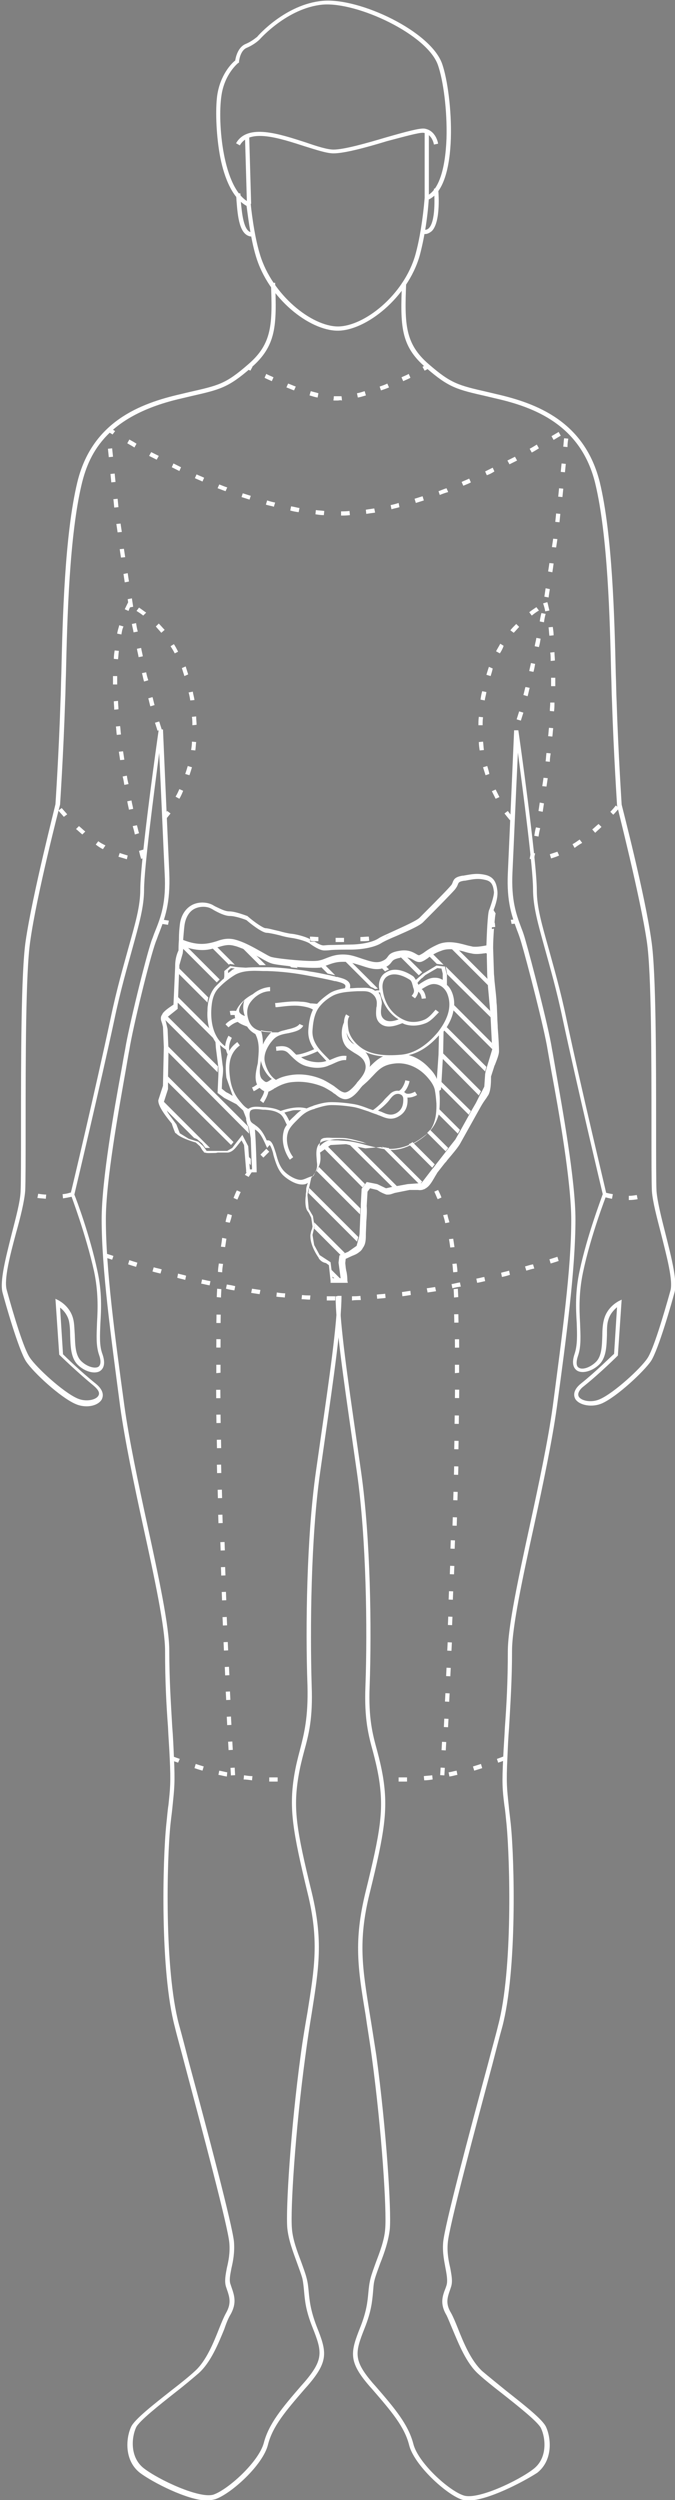 <?xml version="1.0" encoding="utf-8"?>
<!-- Generator: Adobe Illustrator 19.0.0, SVG Export Plug-In . SVG Version: 6.00 Build 0)  -->
<svg version="1.1" id="Layer_1" xmlns="http://www.w3.org/2000/svg" xmlns:xlink="http://www.w3.org/1999/xlink" x="0px" y="0px"
	 viewBox="203.4 213.5 160.7 595" style="enable-background:new 203.4 213.5 160.7 595;" xml:space="preserve">
<rect x="203.4" y="213.5" width="160.7" height="595" fill="#808080" stroke="none"/>
<style type="text/css">
	.st0{fill:#FFFFFF;}
	.st1{fill:none;stroke:#231F20;stroke-linejoin:bevel;stroke-miterlimit:10;stroke-dasharray:2,4;}
	.st2{fill:none;}
</style>
<g id="XMLID_409_">
	<g id="XMLID_410_">
		<g id="XMLID_417_">
			<path id="XMLID_901_" class="st0" d="M283.8,292.2c-6.7,0-16.5-7.6-19.5-17.8c-1.3-4.3-2-10.5-2.2-11.9
				c-3.8-2.1-5.6-7.8-6.4-12.3c-0.9-5.2-1-10.9-0.6-13.9c0.7-5,3.5-7.8,4.3-8.4c0.1-0.7,0.6-3.1,2.4-3.9c1.7-0.7,2.7-1.7,2.8-1.7
				c0.2-0.3,6.8-7.8,15.6-8.6c8.8-0.8,25.9,7.3,28.5,15.1c2.4,7,4.2,29.2-3.5,32.3l-0.4-0.9c2.9-1.2,4.6-6,4.9-13.7
				c0.2-6.9-0.8-13.9-2-17.4c-2.4-7.3-19.2-15.2-27.5-14.5c-8.4,0.8-14.9,8.2-15,8.3c-0.1,0.1-1.2,1.2-3.1,2
				c-1.6,0.7-1.8,3.3-1.8,3.3l0,0.2l-0.2,0.1c0,0-3.3,2.6-4,7.9c-0.9,6.2,0.3,22.2,6.7,25.3l0.3,0.1l0,0.3c0,0.1,0.7,7.2,2.2,12
				c2.9,9.6,12.3,17.1,18.6,17.1L283.8,292.2L283.8,292.2z"/>
		</g>
		<g id="XMLID_416_">
			<path id="XMLID_900_" class="st0" d="M252.7,808.6c-4.6,0-13.1-4.4-16-6.6c-3.8-3-3.3-8.3-2.1-10.9c0.8-1.8,5.3-5.3,9.6-8.7
				c2.2-1.7,4.2-3.3,5.6-4.6c2.7-2.4,4.5-6.9,5.8-10.2c0.6-1.5,1.1-2.7,1.6-3.6c1.3-2.3,0.9-3.7,0.2-5.7l-0.2-0.6
				c-0.4-1.3-0.1-2.8,0.2-4.4c0.4-1.7,0.8-3.6,0.6-6c-0.3-3.8-6.5-27-10.6-42.4c-0.9-3.5-1.8-6.6-2.4-9.1c-3.5-13.3-2.9-39.5-2-48.2
				c0.2-1.8,0.3-3.3,0.5-4.5c0.4-3.8,0.6-5.3,0.3-11.3c-0.1-2.4-0.3-4.8-0.4-7.2c-0.4-5.4-0.7-11-0.7-18.2c0-5.6-2.5-17.3-5.2-29.6
				c-2.2-10.1-4.4-20.6-5.5-28.6c-2.2-16.8-4.4-32.7-4.4-44.5c0-9.3,3-26.3,4.7-35.5c0.4-2.3,0.7-4,0.9-5c0.8-5.1,4.9-21.8,6.3-25.9
				c0.3-0.7,0.5-1.4,0.8-2.1c1.4-3.5,2.7-6.8,2.3-13.9c-0.3-6.2-0.9-20.6-1.3-28.6c-1.2,9.2-3.6,27.4-3.6,32.5
				c0,4.1-1.2,8.3-2.8,14.1c-1.2,4.4-2.8,9.8-4.3,17c-3.4,15.8-9,39.4-9.5,41.5c0.5,1.2,3.7,9.7,5.5,18.2c1.1,5,0.9,9.1,0.7,12.4
				c-0.1,2.8-0.3,5.3,0.5,7.4c0.9,2.6,0,3.6-0.6,4c-1.3,0.8-3.7,0.1-5.3-1.5c-1.7-1.7-1.7-4.5-1.8-7c0-1.3-0.1-2.6-0.3-3.5
				c-0.4-1.5-1.4-2.6-2.1-3.1l0.7,11.1c0.7,0.7,4.3,4.2,7.8,7c2.2,1.8,1.7,3.2,1.4,3.8c-1,1.6-3.9,2.1-6.3,1
				c-3.6-1.6-10-7.5-11.7-10.1c-1.8-2.8-5-14.1-5.6-16.4c-0.7-2.7,0.8-8.4,2.2-14c1-3.9,2-7.6,2.1-10c0.1-2,0.1-8,0.1-15.6
				c0-15.4,0-36.5,1.1-44c1.6-11,7.1-32.4,7.1-32.6c0,0,0.8-11.9,1.2-24.5c0.1-1.9,0.1-4.1,0.2-6.5c0.3-13.2,0.8-33.1,3.8-45.6
				c3.5-14.5,15-18.8,24.6-21l2.1-0.5c7-1.6,8.6-1.9,14-6.6c5.7-4.9,5.8-9.5,5.4-19.4l1,0c0.4,10.2,0.3,15-5.7,20.2
				c-5.5,4.8-7.4,5.2-14.4,6.8l-2.1,0.5c-17.7,4-22,12.9-23.8,20.2c-3,12.4-3.5,32.2-3.8,45.4c-0.1,2.4-0.1,4.6-0.2,6.5
				c-0.4,12.6-1.2,24.5-1.2,24.6c-0.1,0.3-5.6,21.6-7.1,32.5c-1.1,7.4-1.1,28.4-1.1,43.8c0,7.6,0,13.6-0.1,15.6
				c-0.2,2.5-1.1,6.2-2.2,10.1c-1.4,5.2-2.9,11-2.2,13.5c1.7,6.2,4.1,14.1,5.5,16.1c1.6,2.4,7.9,8.2,11.3,9.7c2,0.9,4.4,0.4,5-0.6
				c0.6-0.9-0.5-1.9-1.2-2.5c-3.9-3.2-7.9-7.1-8-7.2l-0.1-0.1l-0.9-13.3l0.8,0.4c0.1,0.1,2.6,1.3,3.4,4.3c0.3,1.1,0.3,2.4,0.4,3.8
				c0.1,2.4,0.1,4.9,1.5,6.3c1.3,1.3,3.2,1.9,4.1,1.4c0.6-0.4,0.7-1.4,0.2-2.8c-0.8-2.3-0.6-4.8-0.5-7.8c0.2-3.4,0.3-7.3-0.7-12.1
				c-2-9-5.5-18.1-5.5-18.2l-0.1-0.1l0-0.2c0.1-0.2,6-25.2,9.5-41.6c1.5-7.2,3.1-12.6,4.3-17c1.6-5.7,2.8-9.8,2.8-13.8
				c0-7.1,4.2-36.9,4.4-38.1l1,0c0,0,1.1,25.4,1.5,34.1c0.3,7.4-1.1,10.9-2.4,14.3c-0.3,0.7-0.5,1.4-0.8,2.1
				c-1.5,4.1-5.5,20.6-6.3,25.7c-0.2,1-0.5,2.8-0.9,5.1c-1.6,9.1-4.7,26.1-4.7,35.3c0,11.7,2.1,27.5,4.4,44.3
				c1.1,8,3.3,18.4,5.5,28.5c2.7,12.4,5.2,24.1,5.2,29.8c0,7.1,0.4,12.7,0.7,18.1c0.2,2.4,0.3,4.8,0.4,7.2c0.3,6.1,0.1,7.6-0.3,11.5
				c-0.1,1.2-0.3,2.6-0.5,4.4c-0.9,8.6-1.5,34.6,2,47.8c0.7,2.5,1.5,5.6,2.4,9.1c4.4,16.3,10.3,38.6,10.7,42.6
				c0.2,2.5-0.2,4.6-0.6,6.3c-0.3,1.6-0.6,2.9-0.2,3.9l0.2,0.6c0.7,2,1.3,3.8-0.2,6.5c-0.5,0.8-1,2-1.5,3.5
				c-1.4,3.4-3.2,7.9-6.1,10.5c-1.4,1.2-3.4,2.9-5.6,4.6c-3.8,3-8.6,6.8-9.3,8.3c-1.1,2.4-1.5,7.1,1.8,9.7
				c3.6,2.8,13.3,7.3,16.6,6.3c3.5-1.2,10.8-7.8,12-12.3c1.2-4.6,4.4-8.4,8.9-13.6l0.8-0.9c4.6-5.4,4.2-7.2,1.9-13
				c-1.6-4-1.8-6.3-2-8.5c-0.1-1.1-0.2-2.1-0.4-3.1c-0.3-1.1-0.8-2.4-1.3-3.8c-0.9-2.5-2-5.3-2.3-8.2c-0.4-4.4,0.8-23.7,3.2-41.3
				c0.5-3.8,1.1-7.2,1.6-10.1c1.7-10.7,2.8-17.2,0-28.5c-3.5-14.5-4.4-19.9-3.2-27.6c0.4-2.5,0.9-4.4,1.4-6.3c1-3.9,2-7.7,1.8-15.4
				c-0.5-13.7-0.2-35.3,2-50.8c0.4-2.8,0.8-5.6,1.2-8.4c2-13.9,3.9-27,3.9-33.5h1c0,6.6-1.9,19.8-3.9,33.7c-0.4,2.8-0.8,5.6-1.2,8.4
				c-2.2,15.5-2.4,37-2,50.7c0.3,7.8-0.7,11.6-1.8,15.6c-0.5,1.9-1,3.8-1.4,6.3c-1.2,7.5-0.4,12.5,3.2,27.2
				c2.8,11.6,1.7,18.1,0,28.9c-0.5,3-1,6.3-1.5,10.1c-2.4,17.6-3.6,36.8-3.2,41.1c0.2,2.7,1.3,5.5,2.2,7.9c0.5,1.4,1,2.7,1.3,3.9
				c0.3,1.1,0.4,2.2,0.5,3.3c0.2,2,0.4,4.3,1.9,8.2c2.4,6,2.9,8.2-2.1,14l-0.8,0.9c-4.4,5.1-7.6,8.8-8.7,13.2
				c-1.2,4.9-8.9,11.8-12.6,13C253.8,808.5,253.2,808.6,252.7,808.6z"/>
		</g>
		<g id="XMLID_413_">
			<g id="XMLID_418_">
				<path id="XMLID_899_" class="st0" d="M283.8,292.2v-1c6.3,0,15.8-7.5,18.5-17.1c1-3.6,1.8-8.6,2.2-13.5l0-15.7h1v15.7
					c-0.3,5-1.2,10.1-2.2,13.8C300.4,284.4,290.5,292.2,283.8,292.2z"/>
			</g>
			<g id="XMLID_414_">
				<path id="XMLID_898_" class="st0" d="M314.9,808.6c-0.6,0-1.1-0.1-1.5-0.2c-3.7-1.2-11.4-8.2-12.6-13c-1.1-4.4-4.3-8.1-8.7-13.2
					l-0.8-0.9c-5-5.8-4.5-8-2.1-14c1.5-3.8,1.7-6.1,1.9-8.2c0.1-1.1,0.2-2.1,0.5-3.3c0.3-1.2,0.8-2.5,1.3-3.9c0.9-2.4,2-5.2,2.2-7.9
					c0.4-4.3-0.8-23.5-3.2-41.1c-0.5-3.8-1.1-7.2-1.5-10.1c-1.8-10.8-2.8-17.4,0-28.9c3.6-14.6,4.4-19.6,3.2-27.2
					c-0.4-2.4-0.9-4.4-1.4-6.3c-1.1-4-2.1-7.8-1.8-15.6c0.5-13.7,0.2-35.2-2-50.7c-0.4-2.8-0.8-5.6-1.2-8.4
					c-2-13.9-3.9-27.1-3.9-33.7h1c0,6.6,1.9,19.7,3.9,33.6c0.4,2.8,0.8,5.6,1.2,8.4c2.2,15.6,2.5,37.1,2,50.8
					c-0.3,7.7,0.7,11.4,1.8,15.4c0.5,1.9,1,3.9,1.4,6.3c1.2,7.6,0.4,13-3.2,27.6c-2.8,11.4-1.7,17.8,0,28.5c0.5,3,1,6.3,1.6,10.1
					c2.4,17.7,3.6,37,3.2,41.3c-0.3,2.8-1.3,5.7-2.3,8.2c-0.5,1.4-1,2.7-1.3,3.8c-0.3,1.1-0.3,2.1-0.4,3.1c-0.2,2.1-0.4,4.5-2,8.5
					c-2.3,5.8-2.7,7.6,1.9,13l0.8,0.9c4.5,5.2,7.7,9,8.9,13.6c1.1,4.5,8.5,11.2,12,12.3c3.3,1.1,13-3.5,16.6-6.3
					c3.4-2.6,2.9-7.4,1.8-9.7c-0.7-1.5-5.5-5.3-9.3-8.3c-2.2-1.7-4.3-3.4-5.6-4.6c-2.9-2.6-4.7-7.2-6.1-10.5
					c-0.6-1.4-1.1-2.7-1.5-3.5c-1.6-2.7-1-4.5-0.2-6.5l0.2-0.6c0.3-1,0.1-2.3-0.2-3.9c-0.3-1.7-0.8-3.8-0.6-6.3
					c0.3-3.9,6.3-26.3,10.7-42.6c0.9-3.5,1.8-6.6,2.4-9.1c3.5-13.2,2.8-39.2,2-47.8c-0.2-1.8-0.3-3.3-0.5-4.4
					c-0.5-3.9-0.6-5.4-0.3-11.5c0.1-2.5,0.3-4.8,0.4-7.2c0.4-5.4,0.7-11,0.7-18.1c0-5.7,2.5-17.4,5.2-29.8
					c2.2-10.1,4.4-20.5,5.5-28.5c2.2-16.8,4.4-32.7,4.4-44.3c0-9.2-3-26.2-4.7-35.3c-0.4-2.3-0.7-4-0.9-5.1
					c-0.8-5.2-5-21.3-6.3-25.7c-0.3-1-0.6-1.9-1-2.9c-1.2-3.3-2.5-6.7-2.2-13.5c0.4-8.7,1.5-34.1,1.5-34.1l1,0
					c0.2,1.3,4.4,31,4.4,38.1c0,4,1.2,8.1,2.8,13.8c1.2,4.4,2.8,9.8,4.3,17c3.5,16.5,9.5,41.4,9.5,41.6l0,0.2l-0.1,0.1
					c0,0.1-3.6,9.2-5.5,18.2c-1,4.8-0.9,8.7-0.7,12.1c0.1,2.9,0.3,5.5-0.5,7.8c-0.5,1.5-0.4,2.5,0.2,2.8c0.9,0.6,2.8-0.1,4.1-1.4
					c1.4-1.4,1.4-3.9,1.5-6.3c0-1.4,0.1-2.7,0.4-3.8c0.8-3,3.3-4.2,3.4-4.3l0.8-0.4l-0.9,13.3l-0.1,0.1c0,0-4,4-8,7.2
					c-0.7,0.5-1.7,1.6-1.2,2.5c0.6,1,3,1.5,5,0.6c3.4-1.5,9.7-7.3,11.3-9.7c1.4-2,3.8-10,5.5-16.1c0.7-2.4-0.9-8.3-2.2-13.5
					c-1-3.9-2-7.6-2.2-10.2c-0.1-2-0.1-8-0.1-15.6c0-15.4,0-36.4-1.1-43.8c-1.6-10.9-7.1-32.2-7.1-32.5c0-0.2-0.8-12.1-1.2-24.7
					c-0.1-1.9-0.1-4.1-0.2-6.5c-0.3-13.1-0.8-33-3.8-45.4c-3.4-13.9-14.5-18.1-23.8-20.2l-2.1-0.5c-7-1.6-8.9-2-14.4-6.8
					c-6.1-5.2-6.1-10-5.7-20.2l1,0c-0.4,9.9-0.3,14.5,5.4,19.4c5.3,4.6,7,5,14,6.6l2.1,0.5c9.6,2.2,21,6.5,24.6,21
					c3,12.5,3.5,32.4,3.8,45.6c0.1,2.4,0.1,4.5,0.2,6.5c0.4,12.5,1.2,24.4,1.2,24.6c0,0.1,5.6,21.5,7.1,32.5
					c1.1,7.4,1.1,28.5,1.1,43.9c0,7.6,0,13.6,0.1,15.6c0.2,2.4,1.1,6.1,2.1,10c1.4,5.6,2.9,11.3,2.2,14c-0.6,2.3-3.8,13.6-5.6,16.4
					c-1.7,2.5-8.1,8.5-11.7,10.1c-2.3,1-5.3,0.5-6.3-1c-0.3-0.5-0.9-2,1.4-3.8c3.5-2.8,7-6.3,7.8-7l0.7-11.1
					c-0.7,0.6-1.7,1.6-2.1,3.1c-0.3,0.9-0.3,2.2-0.3,3.5c-0.1,2.5-0.1,5.3-1.8,7c-1.6,1.6-4,2.3-5.3,1.5c-0.6-0.4-1.5-1.4-0.6-4
					c0.7-2.1,0.6-4.6,0.5-7.4c-0.2-3.3-0.4-7.4,0.7-12.4c1.8-8.4,5.1-17,5.5-18.2c-0.5-2.1-6.1-25.7-9.5-41.5
					c-1.5-7.2-3.1-12.6-4.3-17c-1.6-5.8-2.8-9.9-2.8-14.1c0-5.2-2.4-23.3-3.6-32.5c-0.4,8-1,22.4-1.3,28.6
					c-0.3,6.6,0.9,9.9,2.1,13.1c0.4,1,0.7,1.9,1,3c1.3,4.5,5.5,20.6,6.3,25.8c0.2,1,0.5,2.8,0.9,5.1c1.6,9.2,4.7,26.2,4.7,35.5
					c0,11.7-2.1,27.6-4.4,44.5c-1.1,8-3.3,18.5-5.5,28.6c-2.7,12.3-5.2,24-5.2,29.6c0,7.1-0.4,12.7-0.7,18.2
					c-0.2,2.4-0.3,4.8-0.4,7.2c-0.3,6-0.1,7.5,0.3,11.3c0.1,1.2,0.3,2.6,0.5,4.5c0.9,8.7,1.5,34.8-2,48.2c-0.7,2.5-1.5,5.6-2.4,9.1
					c-4.1,15.3-10.3,38.5-10.6,42.4c-0.2,2.3,0.2,4.3,0.6,6c0.3,1.7,0.6,3.1,0.2,4.4l-0.2,0.6c-0.7,2-1.2,3.4,0.2,5.7
					c0.5,0.9,1,2.1,1.6,3.6c1.3,3.3,3.1,7.7,5.8,10.2c1.4,1.2,3.4,2.8,5.6,4.6c4.3,3.4,8.8,6.9,9.6,8.7c1.2,2.6,1.7,7.9-2.1,10.9
					C327.9,804.2,319.5,808.6,314.9,808.6z"/>
			</g>
		</g>
		<g id="XMLID_412_">
			<path id="XMLID_897_" class="st0" d="M263.2,269.8c-2.8-0.3-3.2-4.7-3.5-8.6c0-0.5-0.1-1.1-0.1-1.6l1-0.1c0.1,0.5,0.1,1,0.1,1.6
				c0.3,3.3,0.7,7.5,2.6,7.7L263.2,269.8z"/>
		</g>
		<g id="XMLID_411_">
			<path id="XMLID_896_" class="st0" d="M304.6,269.2c-0.1,0-0.2,0-0.2,0l0.1-1c0.4,0,0.7-0.1,1-0.4c1.6-1.6,1.4-7.3,1.2-9.4l1-0.1
				c0.1,0.8,0.7,8-1.5,10.2C305.7,268.9,305.2,269.2,304.6,269.2z"/>
		</g>
	</g>
</g>
<g id="XMLID_401_">
	
		<rect id="XMLID_895_" x="254.2" y="253.5" transform="matrix(-2.879957e-02 -1 1 -2.879957e-02 16.011 523.531)" class="st0" width="16.3" height="1"/>
</g>
<g id="XMLID_415_">
	<path id="XMLID_894_" class="st0" d="M282.8,250c-1.6,0-4-0.8-6.9-1.7c-5.9-1.9-13.1-4.3-15.4-0.2l-0.9-0.5
		c2.7-4.8,10.4-2.2,16.6-0.2c2.6,0.9,5.1,1.7,6.6,1.7c2.5,0,7.8-1.5,12.5-2.9c4.9-1.4,7.9-2.2,9.1-2.1c2.8,0.4,3.3,3.5,3.3,3.6
		l-1,0.2c0-0.1-0.4-2.5-2.5-2.8c-1-0.1-4.9,1-8.7,2C290.9,248.5,285.5,250,282.8,250z"/>
</g>
<g id="XMLID_392_">
	<g id="XMLID_424_">
		<path id="XMLID_893_" class="st0" d="M263,301.7c-0.6-0.3-0.9-0.5-0.9-0.5l0.5-0.9c0,0,0.3,0.2,0.9,0.5L263,301.7z"/>
	</g>
	<g id="XMLID_408_">
		<path id="XMLID_885_" class="st0" d="M283.8,308.8c-0.3,0-0.6,0-1,0l0.1-1c0.6,0,1.2,0,1.8,0l0.1,1
			C284.4,308.7,284.1,308.8,283.8,308.8z M279,308.1c-0.6-0.1-1.2-0.3-1.9-0.5l0.3-1c0.6,0.2,1.2,0.3,1.8,0.5L279,308.1z
			 M288.6,308.1l-0.2-1c0.6-0.1,1.2-0.3,1.8-0.5l0.3,1C289.8,307.8,289.2,308,288.6,308.1z M294.1,306.4l-0.3-0.9
			c0.6-0.2,1.2-0.4,1.8-0.7l0.4,0.9C295.3,306,294.7,306.2,294.1,306.4z M273.4,306.4c-0.6-0.2-1.2-0.5-1.8-0.7l0.4-0.9
			c0.6,0.2,1.2,0.5,1.8,0.7L273.4,306.4z M268.1,304.2c-0.6-0.3-1.2-0.5-1.7-0.8l0.4-0.9c0.5,0.3,1.1,0.5,1.7,0.8L268.1,304.2z
			 M299.4,304.2l-0.4-0.9c0.6-0.3,1.2-0.5,1.7-0.8l0.4,0.9C300.6,303.7,300,303.9,299.4,304.2z"/>
	</g>
	<g id="XMLID_407_">
		<path id="XMLID_884_" class="st0" d="M304.5,301.7l-0.5-0.9c0.6-0.3,0.9-0.5,0.9-0.5l0.5,0.9C305.4,301.2,305.1,301.4,304.5,301.7
			z"/>
	</g>
</g>
<g id="XMLID_441_">
	<g id="XMLID_406_">
		<path id="XMLID_883_" class="st0" d="M263,301.7c-0.6-0.3-0.9-0.5-0.9-0.5l0.5-0.9c0,0,0.3,0.2,0.9,0.5L263,301.7z"/>
	</g>
	<g id="XMLID_405_">
		<path id="XMLID_595_" class="st0" d="M283.8,308.8c-0.3,0-0.6,0-1,0l0.1-1c0.6,0,1.2,0,1.8,0l0.1,1
			C284.4,308.7,284.1,308.8,283.8,308.8z M279,308.1c-0.6-0.1-1.2-0.3-1.9-0.5l0.3-1c0.6,0.2,1.2,0.3,1.8,0.5L279,308.1z
			 M288.6,308.1l-0.2-1c0.6-0.1,1.2-0.3,1.8-0.5l0.3,1C289.8,307.8,289.2,308,288.6,308.1z M294.1,306.4l-0.3-0.9
			c0.6-0.2,1.2-0.4,1.8-0.7l0.4,0.9C295.3,306,294.7,306.2,294.1,306.4z M273.4,306.4c-0.6-0.2-1.2-0.5-1.8-0.7l0.4-0.9
			c0.6,0.2,1.2,0.5,1.8,0.7L273.4,306.4z M268.1,304.2c-0.6-0.3-1.2-0.5-1.7-0.8l0.4-0.9c0.5,0.3,1.1,0.5,1.7,0.8L268.1,304.2z
			 M299.4,304.2l-0.4-0.9c0.6-0.3,1.2-0.5,1.7-0.8l0.4,0.9C300.6,303.7,300,303.9,299.4,304.2z"/>
	</g>
	<g id="XMLID_404_">
		<path id="XMLID_594_" class="st0" d="M304.5,301.7l-0.5-0.9c0.6-0.3,0.9-0.5,0.9-0.5l0.5,0.9C305.4,301.2,305.1,301.4,304.5,301.7
			z"/>
	</g>
</g>
<g id="XMLID_419_">
	<path id="XMLID_540_" class="st0" d="M240.9,387.4c-0.2-0.6-0.4-1.3-0.6-1.9l1-0.3c0.2,0.6,0.4,1.3,0.6,1.9L240.9,387.4z
		 M327.4,385l-1-0.3c0.2-0.6,0.4-1.3,0.6-1.9l1,0.3C327.8,383.7,327.6,384.4,327.4,385z M239.2,381.6c-0.2-0.6-0.3-1.3-0.5-1.9
		l1-0.3c0.2,0.6,0.3,1.3,0.5,1.9L239.2,381.6z M329,379.2l-1-0.3c0.2-0.6,0.3-1.3,0.5-1.9l1,0.2C329.3,377.9,329.2,378.6,329,379.2z
		 M237.7,375.7c-0.2-0.6-0.3-1.3-0.5-2l1-0.2c0.1,0.6,0.3,1.3,0.5,1.9L237.7,375.7z M330.4,373.4l-1-0.2c0.1-0.6,0.3-1.3,0.4-1.9
		l1,0.2C330.7,372.1,330.6,372.7,330.4,373.4z M236.4,369.9c-0.1-0.7-0.3-1.3-0.4-2l1-0.2c0.1,0.7,0.3,1.3,0.4,2L236.4,369.9z
		 M331.7,367.5l-1-0.2c0.1-0.7,0.3-1.3,0.4-2l1,0.2C332,366.2,331.9,366.8,331.7,367.5z M235.2,364c-0.1-0.7-0.3-1.3-0.4-2l1-0.2
		c0.1,0.7,0.2,1.3,0.4,2L235.2,364z M332.9,361.6l-1-0.2c0.1-0.7,0.2-1.3,0.4-2l1,0.2C333.1,360.3,333,360.9,332.9,361.6z
		 M234.1,358.1l-0.3-2l1-0.2l0.3,2L234.1,358.1z M334,355.7l-1-0.2c0.1-0.7,0.2-1.3,0.3-2l1,0.2C334.2,354.3,334.1,355,334,355.7z
		 M233.1,352.1l-0.3-2l1-0.2l0.3,2L233.1,352.1z M334.9,349.7l-1-0.2c0.1-0.7,0.2-1.3,0.3-2l1,0.1
		C335.1,348.4,335,349.1,334.9,349.7z M232.2,346.2l-0.3-2l1-0.1l0.3,2L232.2,346.2z M335.8,343.8l-1-0.1l0.3-2l1,0.1L335.8,343.8z
		 M231.4,340.2l-0.3-2l1-0.1l0.3,2L231.4,340.2z M336.6,337.8l-1-0.1l0.2-2l1,0.1L336.6,337.8z M284.6,336.2l0-1c0.7,0,1.3,0,2-0.1
		l0.1,1C285.9,336.2,285.2,336.2,284.6,336.2z M280.5,336.1c-0.7,0-1.3-0.1-2-0.2l0.1-1c0.7,0.1,1.3,0.1,2,0.2L280.5,336.1z
		 M290.6,335.8l-0.1-1c0.7-0.1,1.3-0.2,2-0.3l0.2,1C291.9,335.6,291.3,335.7,290.6,335.8z M274.5,335.4c-0.7-0.1-1.3-0.2-2-0.4
		l0.2-1c0.7,0.1,1.3,0.3,2,0.4L274.5,335.4z M296.6,334.7l-0.2-1c0.6-0.1,1.3-0.3,1.9-0.5l0.2,1
		C297.9,334.4,297.2,334.5,296.6,334.7z M230.6,334.3l-0.2-2l1-0.1l0.2,2L230.6,334.3z M268.6,334.1c-0.6-0.2-1.3-0.3-1.9-0.5l0.3-1
		c0.6,0.2,1.3,0.4,1.9,0.5L268.6,334.1z M302.4,333.2l-0.3-1c0.6-0.2,1.3-0.4,1.9-0.6l0.3,1C303.7,332.8,303,333,302.4,333.2z
		 M262.8,332.4c-0.6-0.2-1.3-0.4-1.9-0.6l0.3-0.9c0.6,0.2,1.3,0.4,1.9,0.6L262.8,332.4z M337.3,331.8l-1-0.1l0.2-2l1,0.1
		L337.3,331.8z M308.1,331.3l-0.3-0.9c0.6-0.2,1.2-0.5,1.9-0.7l0.4,0.9C309.4,330.8,308.8,331,308.1,331.3z M257.1,330.4
		c-0.6-0.2-1.3-0.5-1.9-0.7l0.4-0.9c0.6,0.2,1.2,0.5,1.9,0.7L257.1,330.4z M313.7,329.1l-0.4-0.9c0.6-0.3,1.2-0.5,1.8-0.8l0.4,0.9
		C315,328.6,314.4,328.8,313.7,329.1z M229.9,328.3l-0.2-2l1-0.1l0.2,2L229.9,328.3z M251.6,328.1c-0.6-0.3-1.2-0.5-1.8-0.8l0.4-0.9
		c0.6,0.3,1.2,0.5,1.8,0.8L251.6,328.1z M319.3,326.6l-0.4-0.9c0.6-0.3,1.2-0.6,1.8-0.9l0.4,0.9
		C320.5,326.1,319.9,326.4,319.3,326.6z M337.9,325.9l-1-0.1l0.2-2l1,0.1L337.9,325.9z M246.1,325.6c-0.6-0.3-1.2-0.6-1.8-0.9
		l0.4-0.9c0.6,0.3,1.2,0.6,1.8,0.9L246.1,325.6z M324.7,324l-0.5-0.9c0.6-0.3,1.2-0.6,1.8-0.9l0.5,0.9
		C325.9,323.4,325.3,323.7,324.7,324z M240.7,322.9c-0.6-0.3-1.2-0.6-1.8-0.9l0.5-0.9c0.6,0.3,1.2,0.6,1.8,0.9L240.7,322.9z
		 M229.3,322.3l-0.2-2l1-0.1l0.2,2L229.3,322.3z M330,321.2l-0.5-0.9c0.6-0.3,1.2-0.7,1.7-1l0.5,0.9
		C331.2,320.5,330.6,320.9,330,321.2z M235.4,320c-0.6-0.4-1.2-0.7-1.7-1l0.5-0.9c0.5,0.3,1.1,0.6,1.7,1L235.4,320z M338.5,319.9
		l-1-0.1c0.1-0.8,0.1-1.4,0.2-2l1,0.1C338.6,318.4,338.5,319.1,338.5,319.9z M335.2,318.2l-0.5-0.9c0.7-0.4,1.2-0.7,1.7-1l0.5,0.9
		C336.5,317.4,335.9,317.8,335.2,318.2z M230.2,316.9c-0.5-0.3-0.8-0.5-1-0.6l-0.4,0c0-0.4,0-0.6,0-0.6l0.8-0.4c0,0,0.4,0.3,1.2,0.8
		L230.2,316.9z"/>
</g>
<g id="XMLID_420_">
	<path id="XMLID_515_" class="st0" d="M233.6,418c-0.6-0.2-1.3-0.4-2-0.6l0.3-0.9c0.6,0.2,1.2,0.4,1.9,0.6L233.6,418z M237,417.9
		c-0.1-0.3-0.3-1-0.5-1.9l1-0.3c0.3,1,0.4,1.6,0.5,1.9L237,417.9z M227.9,415.6c-0.6-0.3-1.2-0.7-1.7-1.1l0.6-0.8
		c0.5,0.4,1.1,0.7,1.7,1L227.9,415.6z M223,412.1c-0.5-0.4-1-0.9-1.5-1.3l0.7-0.7c0.5,0.4,1,0.9,1.5,1.3L223,412.1z M235.5,412.1
		c-0.1-0.6-0.3-1.3-0.5-2l1-0.2c0.2,0.7,0.3,1.3,0.5,1.9L235.5,412.1z M218.6,407.9c-0.5-0.6-1-1.1-1.3-1.5l0.8-0.6
		c0.3,0.4,0.8,0.9,1.3,1.5L218.6,407.9z M234.1,406.2c-0.1-0.6-0.3-1.3-0.4-2l1-0.2c0.1,0.7,0.3,1.3,0.4,2L234.1,406.2z M233,400.3
		c-0.1-0.6-0.2-1.3-0.4-2l1-0.2c0.1,0.7,0.2,1.3,0.4,2L233,400.3z M232,394.4c-0.1-0.7-0.2-1.3-0.3-2l1-0.1c0.1,0.7,0.2,1.3,0.3,2
		L232,394.4z M231.2,388.4c-0.1-0.7-0.1-1.3-0.2-2l1-0.1c0.1,0.7,0.1,1.3,0.2,2L231.2,388.4z M230.6,382.4c0-0.7-0.1-1.3-0.1-2
		l1-0.1c0,0.7,0.1,1.3,0.1,2L230.6,382.4z M230.3,376.4c0-0.3,0-0.6,0-0.9c0-0.4,0-0.7,0-1.1l1,0c0,0.4,0,0.7,0,1.1
		c0,0.3,0,0.6,0,0.9L230.3,376.4z M231.5,370.4l-1-0.1c0-0.7,0.1-1.4,0.2-2l1,0.1C231.6,369.1,231.6,369.7,231.5,370.4z
		 M232.3,364.5l-1-0.2c0.1-0.7,0.3-1.3,0.5-2l1,0.3C232.5,363.2,232.4,363.9,232.3,364.5z M234,358.9l-0.9-0.4
		c0.3-0.6,0.6-1.3,0.9-1.8l0.9,0.5C234.5,357.7,234.2,358.3,234,358.9z"/>
</g>
<g id="XMLID_422_">
	<path id="XMLID_498_" class="st0" d="M330,418.5V418l-0.5-0.1c0,0,0.1-0.6,0.3-1.5l1,0.2c-0.2,0.8-0.2,1.2-0.3,1.5l0,0.4
		C330.4,418.5,330.2,418.5,330,418.5z M334.6,417.8l-0.3-1c0.6-0.2,1.2-0.4,1.8-0.6l0.4,0.9C335.9,417.4,335.2,417.6,334.6,417.8z
		 M340.2,415.3l-0.5-0.9c0.6-0.3,1.1-0.7,1.7-1.1l0.6,0.8C341.3,414.5,340.7,414.9,340.2,415.3z M331.6,412.6l-1-0.2
		c0.1-0.6,0.2-1.3,0.4-2l1,0.2C331.8,411.4,331.7,412,331.6,412.6z M345.1,411.7l-0.7-0.8c0.5-0.4,1-0.9,1.5-1.3l0.7,0.7
		C346.1,410.8,345.6,411.2,345.1,411.7z M349.4,407.4l-0.7-0.7c0.6-0.6,1-1.1,1.3-1.5l0.8,0.6C350.4,406.3,350,406.8,349.4,407.4z
		 M332.6,406.7l-1-0.2c0.1-0.6,0.2-1.3,0.3-2l1,0.2C332.8,405.4,332.7,406.1,332.6,406.7z M333.5,400.7l-1-0.1
		c0.1-0.6,0.2-1.3,0.3-2l1,0.1C333.7,399.4,333.6,400.1,333.5,400.7z M334.3,394.8l-1-0.1c0.1-0.7,0.1-1.3,0.2-2l1,0.1
		C334.4,393.5,334.3,394.1,334.3,394.8z M334.9,388.8l-1-0.1c0.1-0.7,0.1-1.3,0.2-2l1,0.1C335,387.5,335,388.1,334.9,388.8z
		 M335.3,382.8l-1-0.1c0-0.7,0.1-1.3,0.1-2l1,0C335.4,381.4,335.4,382.1,335.3,382.8z M335.6,376.8l-1,0c0-0.7,0-1.3,0-2l1,0
		C335.6,375.4,335.6,376.1,335.6,376.8z M334.5,370.8c0-0.7,0-1.3-0.1-2l1-0.1c0,0.7,0.1,1.3,0.1,2L334.5,370.8z M334.2,364.8
		c-0.1-0.7-0.1-1.3-0.2-2l1-0.1c0.1,0.7,0.2,1.3,0.2,2L334.2,364.8z M333.2,359c-0.1-0.7-0.3-1.3-0.5-1.9l1-0.3
		c0.2,0.6,0.3,1.3,0.5,2L333.2,359z"/>
</g>
<g id="XMLID_421_">
	<path class="st1" d="M242.2,406.3"/>
</g>
<g id="XMLID_423_">
	<path id="XMLID_487_" class="st0" d="M242.7,408.7l-0.7-0.7c0,0,0.5-0.5,1.2-1.5l0.8,0.6C243.2,408.1,242.7,408.7,242.7,408.7z
		 M246.1,403.6l-0.9-0.5c0.3-0.5,0.6-1.1,0.9-1.8l0.9,0.4C246.7,402.5,246.4,403.1,246.1,403.6z M248.5,398l-1-0.3
		c0.2-0.6,0.4-1.2,0.6-1.9l1,0.3C248.9,396.8,248.7,397.4,248.5,398z M249.9,392.1l-1-0.1c0.1-0.6,0.2-1.3,0.2-2l1,0.1
		C250,390.8,250,391.5,249.9,392.1z M249.2,386.1c0-0.6,0-1.3-0.1-2l1-0.1c0,0.7,0.1,1.4,0.1,2L249.2,386.1z M248.7,380.2
		c-0.1-0.6-0.2-1.3-0.4-1.9l1-0.2c0.1,0.7,0.3,1.3,0.4,2L248.7,380.2z M247.3,374.4c-0.2-0.6-0.4-1.3-0.6-1.9l0.9-0.4
		c0.2,0.6,0.4,1.3,0.6,1.9L247.3,374.4z M245,369c-0.3-0.6-0.6-1.1-1-1.7l0.8-0.5c0.4,0.6,0.7,1.2,1,1.8L245,369z M241.8,364.1
		c-0.4-0.5-0.9-1-1.3-1.5l0.7-0.7c0.5,0.5,0.9,1,1.4,1.5L241.8,364.1z M237.5,360c-0.5-0.4-1.1-0.8-1.6-1.1l0.6-0.8
		c0.6,0.4,1.1,0.8,1.7,1.2L237.5,360z"/>
</g>
<g id="XMLID_425_">
	<path id="XMLID_476_" class="st0" d="M324.8,408.7c0,0-0.5-0.6-1.3-1.6l0.8-0.6c0.7,1,1.2,1.5,1.2,1.5L324.8,408.7z M321.4,403.6
		c-0.3-0.6-0.6-1.2-0.9-1.8l0.9-0.4c0.3,0.6,0.6,1.2,0.9,1.8L321.4,403.6z M319,398c-0.2-0.6-0.4-1.3-0.6-1.9l1-0.3
		c0.2,0.7,0.4,1.3,0.5,1.9L319,398z M317.6,392.1c-0.1-0.7-0.2-1.3-0.2-2l1-0.1c0.1,0.7,0.1,1.3,0.2,2L317.6,392.1z M318.3,386.1
		l-1,0c0-0.7,0-1.3,0.1-2l1,0.1C318.3,384.8,318.3,385.4,318.3,386.1z M318.8,380.2l-1-0.2c0.1-0.7,0.2-1.3,0.4-2l1,0.2
		C319.1,378.9,318.9,379.5,318.8,380.2z M320.2,374.4l-1-0.3c0.2-0.7,0.4-1.3,0.6-1.9l0.9,0.4C320.6,373.1,320.4,373.8,320.2,374.4z
		 M322.4,369l-0.9-0.5c0.3-0.6,0.7-1.2,1-1.8l0.8,0.5C323.1,367.8,322.8,368.4,322.4,369z M325.7,364.1l-0.8-0.6
		c0.4-0.5,0.9-1,1.4-1.5l0.7,0.7C326.6,363.1,326.2,363.6,325.7,364.1z M330,360l-0.6-0.8c0.5-0.4,1.1-0.8,1.7-1.2l0.6,0.8
		C331,359.2,330.5,359.6,330,360z"/>
</g>
<g id="XMLID_427_">
	<path id="XMLID_472_" class="st0" d="M214.3,498.8c-0.7-0.1-1.4-0.1-2-0.2l0.2-1c0.6,0.1,1.3,0.2,1.9,0.2L214.3,498.8z
		 M218.4,498.7l-0.1-1c1.2-0.1,1.9-0.4,1.9-0.4l0.3,1C220.5,498.3,219.7,498.5,218.4,498.7z M208.4,497.5l0.2-0.5L208.4,497.5l0.2-1
		l-0.1,0.5L208.4,497.5z"/>
</g>
<g id="XMLID_428_">
	<path id="XMLID_468_" class="st0" d="M353.1,499.1l0-1c0.7,0,1.3-0.1,1.9-0.2l0.2,1C354.6,499,353.9,499.1,353.1,499.1z
		 M349.1,498.8c-1.2-0.2-2-0.5-2-0.5l0.3-1c0,0,0.7,0.2,1.9,0.4L349.1,498.8z M359.1,497.6l-0.5-0.9l0.2-0.1l0.5,0.9L359.1,497.6z"
		/>
</g>
<g id="XMLID_426_">
	<path id="XMLID_447_" class="st0" d="M283.2,523c-0.7,0-1.3,0-2,0l0-1c0.7,0,1.3,0,2,0L283.2,523z M287.2,523l0-1
		c0.7,0,1.3,0,2-0.1l0.1,1C288.6,522.9,287.9,522.9,287.2,523z M277.2,522.8c-0.7,0-1.3-0.1-2-0.1l0.1-1c0.7,0.1,1.3,0.1,2,0.1
		L277.2,522.8z M293.2,522.6l-0.1-1c0.7-0.1,1.3-0.1,2-0.2l0.1,1C294.6,522.5,293.9,522.5,293.2,522.6z M271.2,522.3
		c-0.7-0.1-1.3-0.1-2-0.2l0.1-1c0.7,0.1,1.3,0.2,2,0.2L271.2,522.3z M299.2,522l-0.1-1c0.7-0.1,1.3-0.2,2-0.3l0.1,1
		C300.6,521.8,299.9,521.9,299.2,522z M265.2,521.5c-0.7-0.1-1.3-0.2-2-0.3l0.2-1c0.7,0.1,1.3,0.2,2,0.3L265.2,521.5z M305.2,521.1
		l-0.2-1c0.7-0.1,1.3-0.2,2-0.3l0.2,1C306.5,520.9,305.9,521,305.2,521.1z M259.2,520.6c-0.7-0.1-1.3-0.2-2-0.4l0.2-1
		c0.6,0.1,1.3,0.2,2,0.4L259.2,520.6z M311.1,520.1l-0.2-1c0.7-0.1,1.3-0.3,2-0.4l0.2,1C312.4,519.8,311.8,519.9,311.1,520.1z
		 M253.3,519.4c-0.7-0.1-1.3-0.3-2-0.4l0.2-1c0.6,0.1,1.3,0.3,2,0.4L253.3,519.4z M317,518.8l-0.2-1c0.7-0.1,1.3-0.3,1.9-0.4l0.2,1
		C318.3,518.5,317.7,518.7,317,518.8z M247.5,518.1c-0.7-0.2-1.3-0.3-1.9-0.5l0.2-1c0.6,0.2,1.3,0.3,1.9,0.5L247.5,518.1z
		 M322.9,517.4l-0.2-1c0.7-0.2,1.3-0.3,1.9-0.5l0.2,1C324.2,517.1,323.5,517.3,322.9,517.4z M241.6,516.6c-0.7-0.2-1.3-0.3-1.9-0.5
		l0.3-1c0.6,0.2,1.3,0.3,1.9,0.5L241.6,516.6z M328.7,515.9l-0.3-1c0.7-0.2,1.3-0.4,1.9-0.5l0.3,1
		C330,515.5,329.4,515.7,328.7,515.9z M235.8,515c-0.7-0.2-1.3-0.4-1.9-0.6l0.3-1c0.6,0.2,1.2,0.4,1.9,0.6L235.8,515z M334.5,514.2
		l-0.3-1c0.7-0.2,1.3-0.4,1.9-0.6l0.3,1C335.8,513.8,335.2,514,334.5,514.2z M230.1,513.3c-1.2-0.4-1.9-0.6-1.9-0.6l0.3-0.9
		c0,0,0.7,0.2,1.9,0.6L230.1,513.3z"/>
</g>
<g id="XMLID_437_">
	<path id="XMLID_436_" class="st0" d="M268.2,637.5l-0.7,0l0-1l0.7,0c0.4,0,0.8,0,1.3,0l0,1C269.1,637.5,268.6,637.5,268.2,637.5z
		 M263.4,637.2c-0.7-0.1-1.3-0.2-2-0.2l0.1-1c0.7,0.1,1.3,0.2,2,0.2L263.4,637.2z M257.4,636.3c-0.7-0.1-1.3-0.3-2-0.4l0.2-1
		c0.6,0.1,1.3,0.3,1.9,0.4L257.4,636.3z M251.6,634.9c-0.7-0.2-1.3-0.4-1.9-0.6l0.3-1c0.6,0.2,1.2,0.4,1.9,0.6L251.6,634.9z
		 M245.8,633c-1.2-0.4-1.9-0.7-1.9-0.7l0.4-0.9c0,0,0.7,0.3,1.9,0.7L245.8,633z"/>
</g>
<g id="XMLID_438_">
	<path id="XMLID_429_" class="st0" d="M299.6,637.5c-0.4,0-0.9,0-1.3,0l0-1c0.4,0,0.8,0,1.3,0l0.7,0l0,1L299.6,637.5z M304.4,637.2
		l-0.1-1c0.7-0.1,1.3-0.1,2-0.2l0.1,1C305.7,637.1,305.1,637.2,304.4,637.2z M294.2,637.1l0.1-0.5l-0.1-0.5l0.3,0l-0.1,0.5l0.1,0.5
		l-0.1-0.5L294.2,637.1z M310.4,636.3l-0.2-1c0.7-0.1,1.3-0.3,1.9-0.4l0.2,1C311.7,636,311.1,636.2,310.4,636.3z M316.3,634.9
		l-0.3-1c0.7-0.2,1.3-0.4,1.9-0.6l0.3,1C317.6,634.5,316.9,634.7,316.3,634.9z M322,633l-0.3-0.9c1.2-0.4,1.8-0.7,1.9-0.7l0.4,0.9
		C323.9,632.3,323.2,632.6,322,633z"/>
</g>
<g id="XMLID_502_">
	<path class="st2" d="M293.9,449.7l-0.4,0c0.4,0.5,0.6,1.1,0.7,1.8l0.2-0.1C294.2,450.9,294,450.3,293.9,449.7z"/>
</g>
<g id="XMLID_1002_">
	<path class="st2" d="M258.5,443.9l-0.7,0.6c0,0.2,0,0.3,0,0.6c0.4-0.2,0.7-0.5,1-0.7c0.2-0.1,0.4-0.2,0.6-0.3L258.5,443.9z"/>
</g>
<g id="XMLID_1003_">
	<path class="st2" d="M256.1,472.7l1,0.8c0.4,0.2,0.8,0.4,1.1,0.6c0.2,0.1,0.4,0.2,0.5,0.3c-0.8-1.3-1.3-2.7-1.5-4.3
		c-0.3-1.7-0.4-3.7,0.3-5.6c-0.2-0.3-0.3-0.7-0.4-1.1c-0.5-0.3-1-0.7-1.4-1.1c0,0,0,0.1,0,0.1l0.6,4.7l0,0c0.2,0.9,0.1,2.1-0.1,3.3
		L256.1,472.7z"/>
</g>
<g id="XMLID_1004_">
	<path class="st2" d="M294.5,464.9c-1.6-0.1-3-0.5-4.2-1c0.2,0.2,0.4,0.4,0.5,0.7c0.6,1,0.7,2,0.5,2.9
		C292.4,466.4,293.2,465.5,294.5,464.9z"/>
</g>
<g id="XMLID_1005_">
	<path class="st2" d="M303.4,447.6c1.1-0.7,2.3-1.5,3.7-1.4c0.6,0,1.2,0.2,1.7,0.5l0-1.5l-0.3-1.2l-1-0.1l-2.9,1.7
		c-0.1,0.1-0.2,0.1-0.2,0.2l-0.4,0.4c-0.1,0.1-0.2,0.2-0.4,0.3c-0.3,0.3-0.5,0.6-0.7,0.8c0,0,0,0.1-0.1,0.1c0,0.1,0.1,0.2,0.1,0.3
		c0,0,0,0.1,0,0.1C303.1,447.8,303.2,447.7,303.4,447.6z"/>
</g>
<g id="XMLID_1006_">
	<path class="st2" d="M297.7,478.4c1.3-0.7,1.8-1.8,1.6-3.6c0-0.4-0.2-0.6-0.6-0.8c-0.5-0.2-1.3-0.1-1.7,0.2c-0.4,0.3-0.7,0.7-1,1.1
		c-0.3,0.3-0.5,0.7-0.9,1c-0.6,0.6-1.2,1.1-1.8,1.5c0.2,0.1,0.5,0.2,0.7,0.3C295.4,478.7,296.4,479.1,297.7,478.4z"/>
</g>
<g id="XMLID_1007_">
	<path class="st2" d="M320.8,425.5c-0.2-1.7-0.6-2.6-2.1-2.9c-1.7-0.4-2.7-0.2-4.8,0.2l-0.2,0c-1.2,0.2-1.3,0.4-1.5,0.9
		c-0.1,0.3-0.3,0.7-0.7,1.2c-0.7,0.8-3.3,3.5-7.5,7.7c-0.8,0.8-3.6,2.1-6.3,3.3c-1.6,0.7-3.1,1.4-3.8,1.8c-1.5,1-4.3,1.5-7.3,1.5
		c-1.6,0-3.3,0.1-4.6,0.1c-0.7,0-1.3,0.1-1.6,0.1c-1.1,0-2.7-1-3.4-1.6c-0.7-0.5-2.9-1.1-4.5-1.4c-0.7-0.1-1.6-0.3-2.7-0.6
		c-1.2-0.3-2.5-0.6-3.1-0.6c-1.1,0-3.9-2.2-4.8-3c-0.4-0.2-2.7-1-3.9-1c-1.3,0-2.8-0.8-3.9-1.4c-0.2-0.1-0.5-0.2-0.7-0.4
		c-1.2-0.6-2.9-0.5-4.1,0.2c-1.2,0.7-2,2.1-2.2,4c-0.1,0.8-0.2,2.2-0.3,3.3c3.8,1.5,6.1,0.8,8,0.3c1.4-0.4,2.7-0.8,4.3-0.4
		c2.3,0.6,4.5,1.9,6.3,2.9c1.1,0.6,2,1.2,2.6,1.3c1.6,0.4,9.4,1.2,11.1,0.8c0.5-0.1,1-0.3,1.6-0.5c1.3-0.5,2.7-1,5-0.9
		c1.4,0.1,2.6,0.5,3.8,1c1.6,0.6,3.1,1.1,4.5,0.6c1-0.4,1.3-0.7,1.5-1.1c0.5-0.6,0.9-1.1,2.7-1.4c2.1-0.4,3.2,0.3,4,0.7
		c0.5,0.3,0.7,0.4,0.9,0.3c0.4-0.1,0.8-0.4,1.3-0.8c0.7-0.5,1.6-1.1,3.2-1.8c2.2-0.9,4.7-0.3,6.5,0.2c0.7,0.2,1.2,0.3,1.7,0.4
		c1.2,0.1,2.5-0.1,3.2-0.3c0.1-3,0.3-7.3,0.6-8.3l0.2-0.5C320.4,428.5,321,426.8,320.8,425.5z"/>
</g>
<g id="XMLID_1008_">
	<path class="st2" d="M300.8,464.6c1.7,0.5,3.4,1.6,4.8,3c0.7,0.8,1.4,1.7,1.9,2.7l0.4-5.8c0,0,0,0,0,0l0.1-4.6
		C305.7,462.4,303.3,464,300.8,464.6z"/>
</g>
<g id="XMLID_1009_">
	<path class="st2" d="M286.7,484.6c-1-0.2-2-0.2-3-0.2l-0.3,0c-0.2,0-0.4,0-0.6,0c-0.5,0-1.1-0.1-1.7,0l-1.2,0.7
		c-0.2,0.4-0.2,0.8-0.2,1.3c0.6-0.6,1.2-1.1,2.1-1.4l0.1,0l0.1,0c0.6-0.2,1.3-0.3,2.3-0.3c0.6,0,1.2,0,1.7,0.1h0l0,0
		c0.4,0.1,0.8,0.1,1.2,0.2l3.4,0.7l0.3,0c-0.2-0.1-0.5-0.1-0.7-0.2C288.9,485.2,287.8,484.9,286.7,484.6z"/>
</g>
<g id="XMLID_1010_">
	<path class="st2" d="M272.3,480.4c0.4-0.5,0.9-0.9,1.3-1.3l0.3-0.3c0.4-0.4,0.8-0.7,1.2-1c-0.3,0-0.7,0-1,0c-0.4,0-0.8,0.1-1.2,0.1
		c-0.7,0.1-1.3,0.3-1.8,0.5c0.5,0.5,0.8,1.2,1.1,1.8C272.3,480.2,272.3,480.3,272.3,480.4z"/>
</g>
<g id="XMLID_1012_">
	<path class="st0" d="M258.6,502.7l-1-0.3c-0.2,0.6-0.4,1.3-0.5,1.9l1,0.2C258.3,503.9,258.5,503.3,258.6,502.7z"/>
</g>
<g id="XMLID_1013_">
	
		<rect x="255.2" y="562.3" transform="matrix(-1 2.340061e-02 -2.340061e-02 -1 524.445 1120.392)" class="st0" width="1" height="2"/>
</g>
<g id="XMLID_1014_">
	<path class="st0" d="M255.3,516.2l1,0.1c0-0.7,0.1-1.3,0.2-2l-1-0.1C255.4,514.9,255.3,515.6,255.3,516.2z"/>
</g>
<g id="XMLID_1015_">
	<path class="st0" d="M261.7,493.1l0.9,0.5c0.3-0.5,0.6-0.9,0.9-1.4h-1.2C262.1,492.6,261.9,492.8,261.7,493.1z"/>
</g>
<g id="XMLID_1016_">
	<polygon class="st0" points="255.9,538.3 254.9,538.3 254.9,540.3 255.9,540.2 	"/>
</g>
<g id="XMLID_1017_">
	<polygon class="st0" points="255,522.2 256,522.3 256.1,520.3 255.1,520.2 	"/>
</g>
<g id="XMLID_1018_">
	<path class="st0" d="M256,510.2l1,0.1c0.1-0.7,0.2-1.3,0.3-2l-1-0.2C256.2,508.9,256.1,509.6,256,510.2z"/>
</g>
<g id="XMLID_1019_">
	
		<rect x="255" y="550.3" transform="matrix(-1 1.370008e-02 -1.370008e-02 -1 518.471 1098.968)" class="st0" width="1" height="2"/>
</g>
<g id="XMLID_1020_">
	
		<rect x="255" y="556.3" transform="matrix(-1 1.950019e-02 -1.950019e-02 -1 521.903 1109.461)" class="st0" width="1" height="2"/>
</g>
<g id="XMLID_1021_">
	
		<rect x="254.9" y="544.3" transform="matrix(-1 7.799762e-03 -7.799762e-03 -1 515.021 1088.563)" class="st0" width="1" height="2"/>
</g>
<g id="XMLID_1022_">
	<path class="st0" d="M265.4,488.3l0.7,0.7c0.5-0.5,0.9-0.9,1.4-1.4l-0.7-0.7C266.4,487.3,265.9,487.8,265.4,488.3z"/>
</g>
<g id="XMLID_1023_">
	
		<rect x="254.9" y="526.3" transform="matrix(1 1.559966e-02 -1.559966e-02 1 8.256 -3.92)" class="st0" width="1" height="2"/>
</g>
<g id="XMLID_1024_">
	<rect x="254.9" y="532.2" transform="matrix(1 5.899897e-03 -5.899897e-03 1 3.151 -1.498)" class="st0" width="1" height="2"/>
</g>
<g id="XMLID_1025_">
	
		<rect x="256.5" y="598.3" transform="matrix(-0.999 4.299893e-02 -4.299893e-02 -0.999 539.434 1186.989)" class="st0" width="1" height="2"/>
</g>
<g id="XMLID_1026_">
	
		<rect x="256.2" y="592.3" transform="matrix(-0.999 3.910138e-02 -3.910138e-02 -0.999 536.371 1176.03)" class="st0" width="1" height="2"/>
</g>
<g id="XMLID_1027_">
	
		<rect x="255.9" y="586.3" transform="matrix(-0.999 3.710043e-02 -3.710043e-02 -0.999 534.469 1164.654)" class="st0" width="1" height="2"/>
</g>
<g id="XMLID_1028_">
	
		<rect x="256.7" y="604.3" transform="matrix(-0.999 4.489962e-02 -4.489962e-02 -0.999 541.289 1198.445)" class="st0" width="1" height="2"/>
</g>
<g id="XMLID_1029_">
	
		<rect x="255.5" y="574.3" transform="matrix(-1 3.120041e-02 -3.120041e-02 -1 529.83 1142.302)" class="st0" width="1" height="2"/>
</g>
<g id="XMLID_1030_">
	
		<rect x="255.7" y="580.3" transform="matrix(-0.999 3.519931e-02 -3.519931e-02 -0.999 532.8 1153.197)" class="st0" width="1" height="2"/>
</g>
<g id="XMLID_1031_">
	
		<rect x="257" y="610.3" transform="matrix(-0.999 4.689998e-02 -4.689998e-02 -0.999 543.373 1209.816)" class="st0" width="1" height="2"/>
</g>
<g id="XMLID_1032_">
	
		<rect x="257.3" y="616.3" transform="matrix(-0.999 5.080045e-02 -5.080045e-02 -0.999 546.602 1220.661)" class="st0" width="1" height="2"/>
</g>
<g id="XMLID_1033_">
	<path class="st0" d="M259,498.6l0.9,0.4c0.3-0.6,0.5-1.2,0.8-1.8l-0.9-0.4C259.5,497.3,259.3,497.9,259,498.6z"/>
</g>
<g id="XMLID_1034_">
	
		<rect x="257.9" y="628.3" transform="matrix(-0.999 5.470015e-02 -5.470015e-02 -0.999 550.829 1243.52)" class="st0" width="1" height="2"/>
</g>
<g id="XMLID_1035_">
	
		<rect x="257.8" y="634.7" transform="matrix(5.920273e-02 0.998 -0.998 5.920273e-02 877.438 339.317)" class="st0" width="1.8" height="1"/>
</g>
<g id="XMLID_1036_">
	
		<rect x="257.6" y="622.3" transform="matrix(-0.999 5.270055e-02 -5.270055e-02 -0.999 548.629 1232.116)" class="st0" width="1" height="2"/>
</g>
<g id="XMLID_1037_">
	
		<rect x="255.3" y="568.3" transform="matrix(-1 2.730075e-02 -2.730075e-02 -1 527.091 1131.356)" class="st0" width="1" height="2"/>
</g>
<g id="XMLID_1038_">
	<path class="st0" d="M308.9,502.7c0.2,0.6,0.4,1.3,0.5,1.9l1-0.2c-0.2-0.7-0.4-1.3-0.5-1.9L308.9,502.7z"/>
</g>
<g id="XMLID_1039_">
	
		<rect x="309" y="622.3" transform="matrix(0.999 5.270055e-02 -5.270055e-02 0.999 33.279 -15.443)" class="st0" width="1" height="2"/>
</g>
<g id="XMLID_1040_">
	<path class="st0" d="M310.3,508.4c0.1,0.6,0.2,1.3,0.3,2l1-0.1c-0.1-0.7-0.2-1.3-0.3-2L310.3,508.4z"/>
</g>
<g id="XMLID_1041_">
	
		<rect x="309.9" y="604.3" transform="matrix(0.999 4.689998e-02 -4.689998e-02 0.999 28.729 -13.89)" class="st0" width="1" height="2"/>
</g>
<g id="XMLID_1042_">
	<path class="st0" d="M311.1,514.3c0.1,0.6,0.1,1.3,0.2,2l1-0.1c0-0.7-0.1-1.3-0.2-2L311.1,514.3z"/>
</g>
<g id="XMLID_1043_">
	
		<rect x="309.3" y="616.3" transform="matrix(0.999 5.080045e-02 -5.080045e-02 0.999 31.759 -14.941)" class="st0" width="1" height="2"/>
</g>
<g id="XMLID_1044_">
	
		<rect x="309.6" y="610.3" transform="matrix(0.999 4.880042e-02 -4.880042e-02 0.999 30.201 -14.403)" class="st0" width="1" height="2"/>
</g>
<g id="XMLID_1045_">
	
		<rect x="308.3" y="634.3" transform="matrix(0.998 6.059771e-02 -6.059771e-02 0.998 39.056 -17.547)" class="st0" width="1" height="1.8"/>
</g>
<g id="XMLID_1046_">
	<polygon class="st0" points="311.4,520.3 311.5,522.3 312.5,522.2 312.4,520.2 	"/>
</g>
<g id="XMLID_1047_">
	<path class="st0" d="M307.7,496.7l-0.9,0.4c0.3,0.6,0.5,1.2,0.8,1.8l0.9-0.4C308.3,497.9,308,497.3,307.7,496.7z"/>
</g>
<g id="XMLID_1048_">
	
		<rect x="310.1" y="598.3" transform="matrix(0.999 4.299893e-02 -4.299893e-02 0.999 26.055 -12.802)" class="st0" width="1" height="2"/>
</g>
<g id="XMLID_1049_">
	
		<rect x="311.1" y="526.8" transform="matrix(1.679931e-02 1 -1 1.679931e-02 834.096 206.317)" class="st0" width="2" height="1"/>
</g>
<g id="XMLID_1050_">
	
		<rect x="311.2" y="532.8" transform="matrix(-6.599856e-03 -1 1 -6.599856e-03 -219.034 848.951)" class="st0" width="2" height="1"/>
</g>
<g id="XMLID_1051_">
	
		<rect x="308.7" y="628.3" transform="matrix(0.998 5.669951e-02 -5.669951e-02 0.998 36.177 -16.517)" class="st0" width="1" height="2"/>
</g>
<g id="XMLID_1052_">
	
		<rect x="311.6" y="550.3" transform="matrix(1 1.559966e-02 -1.559966e-02 1 8.637 -4.801)" class="st0" width="1" height="2"/>
</g>
<g id="XMLID_1053_">
	
		<rect x="311.5" y="556.3" transform="matrix(1 1.950019e-02 -1.950019e-02 1 10.927 -5.978)" class="st0" width="1" height="2"/>
</g>
<g id="XMLID_1054_">
	<rect x="311.7" y="544.2" transform="matrix(1 9.799530e-03 -9.799530e-03 1 5.358 -3.033)" class="st0" width="1" height="2"/>
</g>
<g id="XMLID_1055_">
	<polygon class="st0" points="311.7,540.3 312.7,540.2 312.7,538.3 311.7,538.3 	"/>
</g>
<g id="XMLID_1056_">
	
		<rect x="310.3" y="592.3" transform="matrix(0.999 4.099833e-02 -4.099833e-02 0.999 24.584 -12.245)" class="st0" width="1" height="2"/>
</g>
<g id="XMLID_1057_">
	
		<rect x="311" y="574.3" transform="matrix(1 3.219941e-02 -3.219941e-02 1 18.685 -9.731)" class="st0" width="1" height="2"/>
</g>
<g id="XMLID_1058_">
	
		<rect x="310.8" y="580.3" transform="matrix(0.999 3.519931e-02 -3.519931e-02 0.999 20.653 -10.598)" class="st0" width="1" height="2"/>
</g>
<g id="XMLID_1059_">
	
		<rect x="311.4" y="562.3" transform="matrix(1 2.539942e-02 -2.539942e-02 1 14.407 -7.739)" class="st0" width="1" height="2"/>
</g>
<g id="XMLID_1060_">
	
		<rect x="310.6" y="586.3" transform="matrix(0.999 3.910138e-02 -3.910138e-02 0.999 23.202 -11.716)" class="st0" width="1" height="2"/>
</g>
<g id="XMLID_1061_">
	
		<rect x="311.2" y="568.3" transform="matrix(1 2.929914e-02 -2.929914e-02 1 16.813 -8.888)" class="st0" width="1" height="2"/>
</g>
<path class="st0" d="M320.9,430.1c0.5-1.3,1.1-3.1,0.9-4.7c-0.2-1.5-0.6-3.2-2.9-3.7c-1.9-0.4-3-0.2-5.2,0.2l-0.2,0
	c-1.7,0.3-2,0.8-2.3,1.5c-0.1,0.3-0.2,0.6-0.5,0.9c-0.5,0.6-2.1,2.3-7.4,7.6c-0.7,0.7-3.6,2-6,3.1c-1.7,0.8-3.2,1.4-3.9,1.9
	c-1.6,1-4.6,1.4-6.8,1.4c-1.6,0-3.3,0.1-4.6,0.1c-0.7,0-1.3,0.1-1.6,0.1c-0.5,0-1.3-0.4-2.1-0.9c-0.3,0-0.6,0-1,0c0,0,0,0,0,0
	c0,0,0,0-0.1,0l0-0.6c-1.1-0.6-3.3-1.2-4.7-1.3c-0.6-0.1-1.6-0.3-2.6-0.6c-1.4-0.3-2.7-0.7-3.3-0.7c-0.5,0-2.6-1.4-4.2-2.8l-0.1-0.1
	c-0.1,0-2.8-1.1-4.3-1.1c-1.1,0-2.3-0.7-3.4-1.2c-0.2-0.1-0.5-0.3-0.7-0.4c-1.5-0.7-3.5-0.7-5,0.2c-1.5,0.9-2.5,2.6-2.7,4.7
	c-0.1,0.8-0.2,2-0.2,3.1l0,0l0,0.3c-0.1,1.2-0.1,2.2-0.1,2.6c-0.2,0.4-0.8,1.7-0.8,3.7c0,0.1,0,0.1,0,0.2l-0.4,9
	c-0.6,0.4-2,1.3-2.5,2l-0.1,0.1l0,0.1c-0.3,0.4-0.4,0.7-0.4,1l0,0.1l0,0.1c0,0.2,0.1,0.5,0.2,0.8c0,0.1,0.1,0.2,0.1,0.3l0.2,0.8
	l0.2,4.8c0,0,0,0,0,0l-0.2,9c0,0.1,0,0.1,0,0.2l-1.1,3.4l0,0c-0.2,1.5,2.3,4.5,3.2,5.6c0.1,0.4,0.5,1.5,0.8,2.2l0.1,0.1l0.1,0
	c0.8,1,3.9,2,4.7,2.2l1,0.9c0.1,0.1,0.1,0.2,0.2,0.3c0.2,0.4,0.4,0.7,0.7,1l0.1,0.2h0.2c0.5,0.2,1.2,0.1,2.2,0.1
	c0.2,0,0.5,0,0.8-0.1h2c0.1,0,0.3,0,0.4,0h0.1l0,0c1.1-0.2,1.7-1,2.4-1.9l0.8-1l0.6,1.1l0.5,6l0,0.5h0h0.6h1.2h0.7h0l0-0.5l0-0.1
	c0-0.3-0.2-7.5-0.4-9.4c0-0.1,0-0.2,0-0.2c1.2,0.7,1.8,2,2.4,3.3l0.5,1.1l0.5-0.6c0,0,0,0,0.1-0.1c0.1,0.1,0.4,0.5,0.8,1.9l0.1,0.5
	c0.5,1.7,1,3.4,2.2,4.7c0.9,0.9,2.9,2.3,4.6,2.3c0,0,0.1,0,0.1,0c0.5,0,0.9-0.1,1.3-0.4l-0.2,0.6c-0.1,0.3-0.2,0.6-0.2,1l0,0.2
	l0,0.2c0,0.3-0.1,0.5-0.1,0.8l0,0.2l0,0c-0.2,1.5-0.1,3,0.4,3.7c0.1,0.1,0.2,0.3,0.3,0.4l0.6,1.2l0.3,2.1c0,0,0,0,0,0l-0.1,0.5
	c0,0.1-0.1,0.2-0.1,0.3c-0.2,0.4-0.2,0.8-0.3,1.2l0,0.1l0,0c-0.1,2.1,1.3,4.4,2,5.4l0,0.1l0,0c0.6,0.8,1.2,1,1.7,1.1l0.7,0.5
	l0.4,3.7l0,0.5h0.1h3.9h0.1l-0.1-0.5c0-0.2,0-1.1-0.2-2.1l-0.1-0.4c0-0.2-0.1-0.5-0.1-0.7l-0.1-1l0.1-1l1.5-0.7
	c0.5-0.2,1.1-0.4,1.7-0.9c0.3-0.2,0.5-0.4,0.7-0.7l0.1-0.1l0-0.1c0.8-1,0.8-2.1,0.8-3.5l0.1-2.4c0-0.1,0-0.2,0-0.3
	c0.1-1.3,0.2-2.7,0.1-3.9l0,0l0.2-3.4l0.6-0.8l1.7,0.4c0.1,0.1,0.2,0.1,0.3,0.2c0.6,0.4,1.3,0.7,1.9,0.9l0.1,0l0.1,0
	c0.3,0,0.6,0,0.9-0.1c0.3-0.1,0.6-0.2,0.9-0.3l3.5-0.7c0,0,0.1,0,0.1,0l0.5,0c0.5,0,1,0,1.4,0c0.6,0.1,1.1,0,1.5-0.2l0.1,0l0.1-0.1
	c1-0.5,1.6-1.6,2.2-2.6c0.2-0.4,0.5-0.8,0.7-1.2l1.8-2.3c0.2-0.2,0.4-0.4,0.5-0.6c1.6-1.9,2.8-3.3,3.3-4.3l4.8-8.6
	c0.4-0.7,0.8-1.3,1.1-1.7c0.3-0.4,0.5-0.8,0.6-0.9c0.7-1.1,0.7-3.4,0.7-4.5l0.8-2.5c0,0,0-0.1,0.1-0.2c0.5-1.3,1-2.5,1-3.3l0-0.1
	l0-0.1c0-0.6-0.1-3-0.3-5.4c0-0.8-0.1-1.6-0.1-2.4l-0.1-2.4c0-0.6-0.1-1.1-0.1-1.4c0-0.7-0.2-2.4-0.4-4.3c-0.1-0.7-0.1-1.5-0.2-2.3
	l-0.2-6.2c0-1.4,0.1-3.1,0.2-4.6l-0.5,0.1c0-0.4,0-0.7,0.1-1l0.5-0.1c0.1-1.3,0.2-2.3,0.3-2.6L320.9,430.1z M296.1,436.1
	c-0.3,0.1-0.5,0.2-0.8,0.4l0-0.3C295.5,436.1,295.8,436.1,296.1,436.1z M275,494.3c-1.2,0-2.9-1-3.9-2c-1.1-1.1-1.6-2.7-2-4.3
	l-0.2-0.6c-0.5-1.6-0.9-2.4-1.6-2.5c0,0-0.1,0-0.2,0c-0.1,0-0.2,0-0.2,0c-0.6-1.3-1.3-2.7-2.7-3.6l-0.1-0.1
	c-0.8-0.5-1.1-0.7-1.2-1.5c-0.1-0.6-0.2-1.7,0.3-2c0.6-0.4,1.9-0.2,2.8-0.1l0.5,0c1.1,0.1,2.3,0.2,3.4,0.9c0.7,0.4,1.1,1.2,1.5,2.1
	c0.1,0.2,0.2,0.4,0.3,0.6c-0.4,0.5-0.7,1.1-0.8,1.7c-0.5,2.1,0.1,4.6,1.5,6.6l0.8-0.6c-1.3-1.7-1.8-4-1.3-5.7
	c0.3-1.3,1.5-2.4,2.5-3.4l0.3-0.3c1.1-1.1,2.1-1.7,3.6-2.1l0.2-0.1c1.3-0.4,2.6-0.8,3.8-0.8c1.4,0,2.9,0.1,4.9,0.4
	c1.4,0.2,2.6,0.7,3.9,1.1c0.5,0.2,1,0.4,1.6,0.6c0.4,0.1,0.7,0.3,1.1,0.4c1.4,0.6,2.8,1.2,4.5,0.2c1.6-0.9,2.3-2.4,2.1-4.5
	c1.2,0.1,2.3-0.6,2.3-0.6l-0.5-0.8c0,0-1.3,0.8-2.2,0.4c-0.1-0.1-0.2-0.2-0.4-0.3c0.9-0.9,1.3-2.4,1.3-2.6l-1-0.2
	c-0.1,0.6-0.7,2.1-1.5,2.5c-0.7-0.1-1.4,0.1-2,0.6c-0.4,0.4-0.8,0.8-1.2,1.2c-0.3,0.3-0.5,0.6-0.8,0.9c-0.8,0.8-1.5,1.4-2.2,1.9
	c-0.3-0.1-0.6-0.2-0.9-0.3c-1.3-0.5-2.6-1-4.1-1.2c-2-0.3-3.6-0.4-5-0.4c-1.4,0-2.8,0.4-4.1,0.8l-0.2,0.1c-0.6,0.2-1.1,0.4-1.5,0.6
	c-2.4-0.7-5.3,0.3-6.2,0.6c-1.1-0.6-2.5-0.8-3.7-0.9l-0.4,0c-1.1-0.1-2.5-0.3-3.4,0.3c-0.1,0-0.1,0.1-0.2,0.1
	c-0.7-0.3-1.3-1-1.8-1.6c-1.4-1.6-2.2-3.4-2.5-5.5c-0.4-2.8-0.5-5.9,2.3-8l-0.6-0.8c-0.8,0.6-1.5,1.3-1.9,2.1
	c-0.2-1,0.1-2.2,0.6-3.1l-0.8-0.5c-0.4,0.7-0.7,1.6-0.8,2.5c-3.1-2.3-3.4-6.3-3.3-8.6c0.1-1.7,0.3-3.6,1.6-5.1
	c1.2-1.3,2.6-2.4,3.9-3.2c1.9-1.2,4.5-1.1,6.8-1c0.3,0,0.7,0,1,0c3.5,0.1,6.7,0.5,9.8,1.1c2.1,0.4,4.3,0.8,6.3,1.3l0.2,0
	c0.8,0.2,2.1,0.5,2.3,1c0.1,0.2,0,0.5-0.1,0.7c-1.2,0.2-2.5,0.5-3.5,1.1c-1.2,0.8-2.3,1.7-3.1,2.6c-0.3,0-0.9-0.1-1.6-0.1
	c-0.8-0.3-1.7-0.4-2.3-0.4c-1.9-0.2-3.9,0.1-5.8,0.3l-0.3,0l0.1,1l0.3,0c1.8-0.2,3.7-0.5,5.5-0.3c1.7,0.2,2.8,0.6,3.1,0.9
	c-0.8,1.6-1,3.5-1.1,4.9c-0.1,1.8,0.5,3.2,1.4,4.5c-1.1,0.5-3.2,1.3-4.3,1.3c-0.2-0.2-0.5-0.5-0.7-0.7l-0.3-0.3
	c-1.2-1.2-2.3-1.1-3.8-0.9l0.1,1c1.4-0.2,2.1-0.2,2.9,0.6l0.3,0.3c1.2,1.2,2.4,2.4,4.2,2.8c1.8,0.5,3.5,0.4,4.8-0.1
	c0.4-0.2,0.8-0.3,1.2-0.5c1.1-0.5,2.1-1,3.2-0.9l0.1-1c-1.4-0.2-2.6,0.4-3.8,0.9c-0.1,0-0.1,0.1-0.2,0.1l-0.3-0.3
	c-2-2-4-3.9-3.8-6.8c0.1-1.4,0.3-3.5,1.3-5.1c0.7-1.1,1.9-2.2,3.3-3c1.7-1,4.1-1.1,6.1-1.2l0.4,0c1,0,2-0.1,2.8,0.4
	c1,0.6,1.5,1.6,1.4,2.7c0,0.2,0,0.5-0.1,0.8c-0.1,1.4-0.3,3,1.2,4c1.5,1,3.5,0.3,5-0.3c0.1,0.1,0.3,0.1,0.4,0.2
	c1.6,0.6,3.6,0.5,5.4-0.3c1.2-0.6,2.1-1.7,2.9-2.5l-0.8-0.6c-0.7,0.8-1.5,1.8-2.5,2.3c-1.5,0.7-3.3,0.8-4.6,0.3
	c-3.1-1.2-5.1-3.9-5.5-7.5c-0.2-1.4,0.3-2.6,1.2-3.1c1.3-0.8,3.3-0.4,5.3,0.9c0.3,0.2,0.5,0.7,0.6,1.2c0.1,0.2,0.1,0.5,0.2,0.7
	c0.3,0.8,0.2,1.2-0.4,1.9l0.8,0.6c0.5-0.6,0.7-1.1,0.8-1.6c0,0,0,0,0.1,0.1c0.2,0.2,0.6,0.6,0.7,1.6l1-0.1c-0.1-0.9-0.4-1.7-1-2.2
	c1-0.6,2-1.3,3.1-1.2c1.4,0.1,2.6,1.1,3.1,2.6c1.3,3.7-1,7.1-2.4,8.9c-2.7,3.2-5.6,5-8.6,5.3c-4.3,0.4-7.3-0.1-9.4-1.5
	c-1.6-1.1-2.8-2.6-3.2-4.2c-0.1-0.6-0.2-1.3-0.2-1.9c0,0,0,0,0,0l0,0c0-0.6,0.1-1.2,0.4-1.5l-0.8-0.5c-0.3,0.5-0.5,1.2-0.5,1.9
	c-0.9,2-0.7,4.8,0.9,6.2c0.5,0.4,1,0.7,1.6,1.1c0.9,0.5,1.8,1.1,2.2,1.8c1.1,1.8,0,3.4-1.3,4.9c-0.1,0.1-0.3,0.3-0.4,0.5
	c-0.7,0.9-2,2.3-2.9,2.2c-0.6-0.1-1.2-0.5-1.8-1c-0.3-0.2-0.5-0.4-0.8-0.6c-0.8-0.5-1.6-1-2.4-1.4c-2.4-1.1-5-1.5-7.4-1.2
	c-1.4,0.2-2.7,0.5-3.9,1.2c-1.5-0.9-2.4-2.9-2.7-4.5c-0.3-1.9,1-3.9,1.8-4.8c0.9-1.1,1.8-1.4,3.2-1.7c0.2,0,0.4-0.1,0.6-0.1
	c1.3-0.3,3-0.6,3.6-1.8l-0.9-0.4c-0.4,0.7-1.9,1.1-2.9,1.3c-0.2,0.1-0.5,0.1-0.7,0.2c-0.6,0.1-1.1,0.3-1.5,0.5l0,0
	c-0.4,0-0.7,0-1.1,0c-2.4-0.1-4.8-0.2-5.8-2.6c-0.7-1.8-0.6-3.5,0.5-4.8c1.1-1.4,2.8-2.4,4.5-2.4l0-1c-1.5,0.1-2.9,0.7-4.1,1.7
	c-1.9,1-3.3,2.4-4,4c-0.7-0.1-1.4,0-1.5,0l0.2,1c0,0,0.5-0.1,1,0c0,0.3,0,0.5,0.1,0.7c-1.3,0.4-2.3,1.4-2.3,1.5l0.7,0.7
	c0,0,1-1,2.2-1.3c0.6,0.5,1.4,0.8,2.2,1.1l0.1,0.1c0.5,0.8,1.2,1.3,1.9,1.7c1.1,2.1,0.8,4.4,0.6,6.6c0,0.3-0.1,0.7-0.2,1.1
	c-0.3,1.4-0.6,3,0,4.3c-0.3,0.2-0.8,0.6-1.2,0.7l0.4,0.9c0.5-0.2,1-0.6,1.4-0.8c0.3,0.3,0.7,0.6,1.1,0.8c-0.1,0.8-0.8,1.8-1,2.2
	l0.8,0.6c0.1-0.2,1-1.5,1.2-2.7c0.4-0.1,0.8-0.4,1.2-0.6c0.1-0.1,0.2-0.2,0.3-0.2c1.5-0.9,2.9-1.4,4.5-1.5c2.2-0.2,4.7,0.2,6.9,1.1
	c0.7,0.3,1.5,0.8,2.3,1.3c0.2,0.2,0.5,0.4,0.7,0.5c0.6,0.5,1.3,1.1,2.3,1.2c1.4,0.1,2.8-1.4,3.7-2.6c0.1-0.2,0.3-0.3,0.4-0.5
	l0.9-0.8c0.7-0.6,1.2-1.2,1.7-1.7c1.5-1.6,2.5-2.6,5.2-2.9c2.7-0.3,5.5,0.8,7.6,3.1c0.8,0.9,1.6,1.9,1.9,3.1c0.2,1,0.3,2,0.4,3.3
	c0.1,3.6-0.7,6-2.7,7.7c-1.7,1.4-5.2,3.8-8.9,3.3c-1.7-0.2-3.5-0.7-5.2-1.1c-1.1-0.3-2.2-0.6-3.4-0.8c-1.1-0.2-2.2-0.2-3.2-0.3
	l-0.3,0c-0.2,0-0.4,0-0.6,0c-1.3-0.1-3.2-0.1-3.9,1.2c-0.5,1-0.4,2.2-0.3,3.4c0,0.4,0.1,0.9,0.1,1.2c0,1-0.4,1.8-0.9,2.7
	C276.9,493.5,275.9,494.3,275,494.3z M271.1,478.3c0.5-0.2,1.1-0.3,1.8-0.5c0.4-0.1,0.8-0.1,1.2-0.1c0.3,0,0.7,0,1,0
	c-0.4,0.3-0.8,0.6-1.2,1l-0.3,0.3c-0.4,0.4-0.9,0.8-1.3,1.3c0-0.1-0.1-0.1-0.1-0.2C271.9,479.5,271.6,478.9,271.1,478.3z
	 M293.4,477.8c0.6-0.4,1.2-0.9,1.8-1.5c0.3-0.3,0.6-0.6,0.9-1c0.3-0.4,0.6-0.8,1-1.1c0.5-0.4,1.2-0.5,1.7-0.2
	c0.3,0.1,0.5,0.4,0.6,0.8c0.1,1.8-0.4,2.9-1.6,3.6c-1.3,0.7-2.3,0.3-3.6-0.3C293.9,478,293.6,477.9,293.4,477.8z M258.8,474.3
	c-0.2-0.1-0.4-0.2-0.5-0.3c-0.3-0.2-0.7-0.4-1.1-0.6l-1-0.8l0.1-2.3c0.2-1.2,0.3-2.4,0.1-3.3l0,0l-0.6-4.7c0,0,0-0.1,0-0.1
	c0.4,0.4,0.9,0.8,1.4,1.1c0.1,0.4,0.2,0.8,0.4,1.1c-0.6,1.9-0.5,3.9-0.3,5.6 M257.7,445.1c0-0.2,0-0.4,0-0.6l0.7-0.6l0.9,0.1
	c-0.2,0.1-0.4,0.2-0.6,0.3C258.4,444.6,258.1,444.8,257.7,445.1z M279,463.7c0.7,0.8,1.4,1.5,2.1,2.3l0,0c-1.1,0.4-2.6,0.4-4.1,0
	c-0.7-0.2-1.4-0.5-1.9-0.9C276.6,464.8,278.4,464,279,463.7z M294.2,451.5c-0.1-0.7-0.3-1.3-0.7-1.8l0.4,0c0.1,0.6,0.3,1.2,0.6,1.8
	c0.8,2,2.1,3.6,3.8,4.6c-1,0.4-2.4,0.7-3.3,0.1c-1-0.7-1-1.6-0.8-3.1c0-0.3,0.1-0.5,0.1-0.8C294.3,452.1,294.3,451.8,294.2,451.5z
	 M302.8,447.4C302.8,447.4,302.8,447.4,302.8,447.4c0.3-0.4,0.5-0.6,0.8-0.9c0.1-0.1,0.2-0.2,0.4-0.3l0.4-0.4
	c0.1-0.1,0.2-0.1,0.2-0.2l2.9-1.7l1,0.1l0.3,1.2l0,1.5c-0.5-0.3-1.1-0.5-1.7-0.5c-1.4-0.1-2.6,0.7-3.7,1.4c-0.1,0.1-0.3,0.2-0.4,0.3
	c0,0,0-0.1,0-0.1C302.9,447.6,302.8,447.5,302.8,447.4z M307.9,459.9l-0.1,4.6c0,0,0,0,0,0l-0.4,5.8c-0.4-1.1-1.2-2-1.9-2.7
	c-1.4-1.5-3-2.5-4.8-3C303.3,464,305.7,462.4,307.9,459.9z M290.9,464.6c-0.1-0.2-0.3-0.5-0.5-0.7c1.2,0.5,2.6,0.9,4.2,1
	c-1.3,0.6-2.2,1.5-3.2,2.5C291.6,466.6,291.5,465.6,290.9,464.6z M287.8,462.1c-0.3-0.2-0.7-0.4-0.9-0.7c-0.6-0.5-0.9-1.3-1-2.2
	C286.2,460.3,286.9,461.2,287.8,462.1z M265.5,466.1c0-0.1,0-0.1,0-0.2c0.3,1.5,1.2,3.3,2.6,4.4c-0.1,0.1-0.2,0.1-0.3,0.2
	c-0.3,0.2-0.8,0.6-1.1,0.5c-0.2,0-0.9-0.6-1.1-0.9C265,469.1,265.3,467.4,265.5,466.1z M265.5,458.7c0.9,0.2,1.8,0.3,2.7,0.3
	c-0.2,0.2-0.5,0.4-0.7,0.7c-0.5,0.6-1.1,1.4-1.5,2.4C266,461,265.9,459.8,265.5,458.7z M261.7,455.3c-0.6-0.2-1.1-0.5-1.3-0.9
	c-0.1-0.2-0.1-0.5,0-0.9c0.2-0.7,0.7-1.3,1.2-2C261.2,452.7,261.2,454,261.7,455.3z M290.7,485.6l-0.3,0l-3.4-0.7
	c-0.4-0.1-0.7-0.2-1.2-0.2l0,0h0c-0.5-0.1-1-0.1-1.7-0.1c-0.9,0-1.7,0.1-2.3,0.3l-0.1,0l-0.1,0c-0.9,0.3-1.5,0.8-2.1,1.4
	c0-0.5,0.1-0.9,0.2-1.3c0,0,0-0.1,0-0.1c0.2-0.4,0.7-0.6,1.2-0.6c0.6-0.1,1.2,0,1.7,0c0.2,0,0.4,0,0.6,0l0.3,0c1.1,0,2,0,3,0.2
	c1.1,0.2,2.2,0.5,3.3,0.8C290.2,485.5,290.5,485.6,290.7,485.6z M320,453l0.1,1.2l0.1,1.5l0.3,6l0.1,1.5l0,0l-1.3,4.3l-0.3,1.1
	l-0.1,0.5l-0.2,3l-0.6,1.2l-0.5,0.9l-0.9,1.8l-1.1,1.9l-0.5,0.9l-2,3.6l-0.5,0.9l-0.8,1.4l-1.5,1.9l-0.6,0.8l-2.5,3.2l-0.6,0.8
	l-0.2,0.2l-2.3,3l-0.4,0.5l-0.4,0l-2.8,0.2l-2.2,0.4l-1.2,0.2l-1.8,0.4l-2.1-1l-2.5-0.5l-0.2,0.3l-0.6,0.8l-0.4,0.5l-0.2,3.7l0,0.9
	l-0.1,1.4l-0.2,4.8l-0.1,0.6l-0.3,1.1l-0.3,1.1l-2,1.4l-0.7,0.3l-1,0.4l-0.4,0.2l-0.2,1.7l0.5,3.7l0,0h-1.4h-0.4h-0.1l-0.1-0.6
	l-0.2-1.6l-0.2-1.6l-2.6-1.7l-1.3-2.4l-0.4-2.4l0.4-1.7l0.1-0.4l-0.2-1.1l-0.2-1.3l-1-1.7l-0.3-3.3l0.1-0.7l0.1-0.4l0.2-0.7l0.5-2.3
	c0.4-0.4,0.7-0.9,1.1-1.5c0,0,0.1-0.1,0.1-0.1c0.2-0.3,0.3-0.6,0.5-0.9c0.3-0.6,0.5-1.3,0.5-2.1c0-0.4,0-0.9-0.1-1.3
	c0,0,0-0.1,0-0.1l1-0.7l0.8-0.6l0.7-0.5l3.7-0.2l0.8,0.2l1.8,0.4l2,0.4l3.5-0.3c0.1,0,0.3,0,0.4,0.1c0.3,0.1,0.7,0.1,1,0.2
	c0.2,0,0.4,0,0.6,0.1c1.7,0.1,3.4-0.3,4.8-0.9c0.3-0.1,0.7-0.3,1-0.4c1.4-0.7,2.5-1.6,3.3-2.2c0,0,0,0,0.1-0.1
	c0.3-0.2,0.5-0.5,0.7-0.7c1-1.1,1.6-2.4,2-3.7c0.1-0.4,0.2-0.8,0.2-1.2c0.1-1,0.1-1.9,0.1-2.8c0-0.6-0.1-1.2-0.1-1.8l0.4-0.3l0-0.3
	l0.1-1.3l0.3-5.3l0.1-1l0-0.4l0.1-5.5c0,0,0,0,0,0c0.2-0.3,0.4-0.5,0.6-0.8c0.7-1.1,1.4-2.4,1.7-3.9c0.1-0.4,0.1-0.8,0.2-1.2
	c0.1-1,0-2.1-0.4-3.2c-0.3-0.8-0.7-1.5-1.3-2l0-2.2l0-0.2l-0.4-1.6l-0.1-0.4l-0.3,0l-1.6-0.2l-0.1,0l-3.3,2l-0.1,0.1l-0.8,0.7
	l-0.7,0.6c-0.2-0.3-0.4-0.7-0.7-0.9c-2.1-1.4-4.2-1.9-5.8-1.2c-0.2,0.1-0.4,0.2-0.6,0.3c-0.1,0.1-0.2,0.2-0.3,0.2
	c-1.1,0.8-1.6,2.3-1.3,3.9c0,0.1,0,0.1,0,0.2l-0.3,0l-0.2,0l-0.5,0.1c-0.1-0.1-0.2-0.1-0.3-0.2c-0.2-0.1-0.5-0.3-0.7-0.3
	c-0.8-0.3-1.8-0.2-2.6-0.2l-0.4,0c-0.6,0-1.3,0.1-2,0.1c0.1-0.3,0.1-0.7,0-1c-0.4-1.1-1.9-1.4-3-1.7l-0.2,0c-0.1,0-0.2,0-0.3-0.1
	c-0.6-0.1-1.2-0.3-1.8-0.4c-1.4-0.3-2.8-0.6-4.3-0.8c-0.9-0.2-1.8-0.3-2.7-0.4c-0.5-0.1-1.1-0.1-1.6-0.2c-1.8-0.2-3.7-0.4-5.6-0.4
	c-0.2,0-0.3,0-0.5,0c-0.2,0-0.3,0-0.5,0c-0.3,0-0.7,0-1,0c-1.1,0-2.2,0-3.3,0.1l-1.6-0.1l-0.9-0.1l-1.2-0.2l-0.2,0.2l-1.2,1l0,1.3
	l-0.1,0.5c-0.3,0.2-0.5,0.4-0.8,0.7c-0.2,0.2-0.5,0.5-0.7,0.7c-0.2,0.2-0.3,0.3-0.5,0.5c-0.9,1-1.3,2.1-1.6,3.2
	c-0.1,0.4-0.2,0.8-0.2,1.2c-0.1,0.4-0.1,0.9-0.1,1.3c-0.1,1.3,0,3.1,0.6,4.8c0.3,0.9,0.7,1.8,1.3,2.7l0,0l0.1,1.4l0.6,4.7l0,0.2
	l0,1.4l-0.2,4.4l1.6,1.2l2.9,1.5l1.6,1.5l0.7,1.8c0,0.3,0,0.6,0.1,0.8c0.1,0.5,0.2,0.9,0.5,1.2l0.1,0.5l0.3,1.7l0.1,0.6l0.2,5.4
	l0.1,1.5l0,0.5h-0.5h0l-0.1-1l-0.1-1.5l-0.2-3l-1.4-2.7l-1.8,2.3l-0.6,0.8l0,0l-1.2,0.7h-3.8h-1.1l-0.8-1.1l-1.2-1.1l-0.7-0.2
	l-1.6-0.5l-2.1-1.3l-0.8-2.1l-1.7-2.3l-0.4-0.6l-0.8-2.1l-0.1-0.3l1-3.1l0-1.3l0-1.4l0.1-5.6l0-1.1l0-0.3l-0.2-4.6l-0.4-1.7
	l-0.1-0.3l0.2-0.6l0.2-0.2l2.5-2l0-1.1l0.1-1.4l0.2-5.4l0.1-1.4l0-1.1l0.8-2.8l0.1-0.9l0.1-0.8c0.3,0.1,0.5,0.2,0.8,0.3
	c2.6,0.8,4.5,0.7,6,0.3c0.4-0.1,0.8-0.2,1.1-0.3c0.1,0,0.3-0.1,0.4-0.1c1.3-0.4,2.4-0.7,3.8-0.3c0.5,0.1,1,0.3,1.5,0.5
	c0.9,0.3,1.8,0.8,2.6,1.2c0.7,0.4,1.4,0.8,2,1.1c1.2,0.7,2.1,1.2,2.8,1.4c0.6,0.2,2.1,0.4,3.9,0.6c0.5,0.1,1,0.1,1.6,0.2
	c2.3,0.2,4.7,0.3,5.8,0.2c0.1,0,0.2,0,0.2,0c0.3-0.1,0.6-0.2,0.9-0.3c0.3-0.1,0.5-0.2,0.8-0.3c1.1-0.4,2.1-0.8,3.7-0.8
	c0.3,0,0.5,0,0.8,0c0.2,0,0.5,0.1,0.7,0.1c1,0.2,1.9,0.5,2.9,0.8c1.5,0.5,3,1,4.4,0.8c0.2,0,0.5-0.1,0.7-0.2c0.1,0,0.3-0.1,0.4-0.1
	c1-0.4,1.4-0.9,1.7-1.3c0.3-0.4,0.5-0.7,1.8-1c0.1,0,0.2,0,0.3-0.1c0.4-0.1,0.7-0.1,0.9-0.1c1.1,0,1.8,0.4,2.3,0.7
	c0.5,0.3,1.1,0.6,1.8,0.4c0.6-0.2,1-0.5,1.6-0.9c0,0,0.1-0.1,0.1-0.1c0.3-0.2,0.5-0.4,0.9-0.6c0.5-0.3,1.2-0.7,2.1-1
	c0.7-0.3,1.4-0.4,2.2-0.4c0.5,0,1.1,0.1,1.6,0.2c0.7,0.1,1.5,0.3,2.1,0.5c0.7,0.2,1.3,0.3,1.8,0.4c0.9,0.1,1.8,0,2.5-0.1
	c0.3,0,0.5-0.1,0.7-0.1l0,0.9l0.1,4.5l0.1,1.4l0.1,1.5L320,453z M320,429.7l-0.2,0.5c-0.3,1-0.5,5.3-0.6,8.3
	c-0.6,0.1-1.9,0.4-3.2,0.3c-0.4-0.1-1-0.2-1.7-0.4c-1.8-0.5-4.3-1.1-6.5-0.2c-1.6,0.7-2.5,1.3-3.2,1.8c-0.5,0.4-0.9,0.6-1.3,0.8
	c-0.2,0.1-0.4,0-0.9-0.3c-0.7-0.4-1.9-1.1-4-0.7c-1.8,0.3-2.3,0.8-2.7,1.4c-0.3,0.4-0.5,0.7-1.5,1.1c-1.4,0.5-2.9-0.1-4.5-0.6
	c-1.2-0.4-2.5-0.9-3.8-1c-2.3-0.2-3.7,0.4-5,0.9c-0.5,0.2-1,0.4-1.6,0.5c-1.6,0.4-9.5-0.4-11.1-0.8c-0.6-0.1-1.5-0.7-2.6-1.3
	c-1.8-1-4-2.3-6.3-2.9c-1.6-0.4-3-0.1-4.3,0.4c-2,0.6-4.2,1.2-8-0.3c0.1-1.2,0.2-2.5,0.3-3.3c0.2-1.8,1-3.3,2.2-4
	c1.2-0.7,2.9-0.8,4.1-0.2c0.2,0.1,0.4,0.2,0.7,0.4c1.1,0.6,2.6,1.4,3.9,1.4c1.2,0,3.5,0.8,3.9,1c0.9,0.8,3.7,3,4.8,3
	c0.5,0,1.9,0.3,3.1,0.6c1,0.3,2,0.5,2.7,0.6c1.6,0.2,3.9,0.9,4.5,1.4c0.7,0.5,2.3,1.6,3.4,1.6c0.3,0,0.9,0,1.6-0.1
	c1.3-0.1,3-0.1,4.6-0.1c3,0,5.8-0.6,7.3-1.5c0.6-0.4,2.1-1.1,3.8-1.8c2.7-1.2,5.5-2.4,6.3-3.3c4.2-4.2,6.8-6.9,7.5-7.7
	c0.4-0.5,0.6-0.9,0.7-1.2c0.2-0.5,0.3-0.7,1.5-0.9l0.2,0c2.1-0.4,3.1-0.6,4.8-0.2c1.5,0.3,1.9,1.2,2.1,2.9
	C321,426.8,320.4,428.5,320,429.7z"/>
<g id="XMLID_1082_">
	<path class="st0" d="M319.9,434.3l0.5-0.1l0.9-0.1l-0.1-1l-0.6,0.1l-0.5,0.1C319.9,433.6,319.9,433.9,319.9,434.3z"/>
</g>
<g id="XMLID_1083_">
	<path class="st0" d="M277.3,437.4C277.4,437.5,277.4,437.5,277.3,437.4c0.4,0.1,0.7,0.1,1,0.1c0.3,0,0.6,0,0.9,0l0-1
		c-0.7,0-1.3-0.1-2-0.1l0,0.4L277.3,437.4C277.3,437.4,277.3,437.4,277.3,437.4z"/>
</g>
<g id="XMLID_1084_">
	<path class="st0" d="M291.3,437.4l-0.1-1c-0.7,0-1.3,0.1-2,0.1l0,1C290,437.5,290.7,437.5,291.3,437.4z"/>
</g>
<g id="XMLID_1085_">
	<path class="st0" d="M296.1,436.1c-0.3,0-0.5,0-0.8,0.1l0,0.3C295.5,436.3,295.8,436.2,296.1,436.1z"/>
</g>
<g id="XMLID_1086_">
	<polygon class="st0" points="326.1,432.3 325,432.4 325.2,433.4 326.2,433.3 	"/>
</g>
<g id="XMLID_1087_">
	<path class="st0" d="M243.6,432.6c-1.3-0.2-2-0.3-2-0.3l-0.2,1c0,0,0.7,0.1,2,0.3L243.6,432.6z"/>
</g>
<g id="XMLID_1088_">
	<path class="st0" d="M285.3,437.7l0-1c-0.5,0-1,0-1.5,0l-0.5,0l0,1l0.5,0C284.3,437.7,284.8,437.7,285.3,437.7z"/>
</g>
<g id="XMLID_1122_">
	<path class="st0" d="M319.2,439.6c-0.2,0-0.5,0.1-0.7,0.1l0.8,0.8L319.2,439.6z"/>
</g>
<g id="XMLID_1123_">
	<path class="st0" d="M319.5,446.5l-7.5-7.5c-0.5-0.1-1-0.2-1.6-0.2l9.2,9.2L319.5,446.5z"/>
</g>
<g id="XMLID_1124_">
	<path class="st0" d="M305.3,440.8l2.1,2.1l1.6,0.2l-2.8-2.8C305.9,440.4,305.6,440.6,305.3,440.8z"/>
</g>
<g id="XMLID_1125_">
	<polygon class="st0" points="309.8,445.1 309.8,445.3 320.2,455.6 320.1,454.1 309.5,443.5 	"/>
</g>
<g id="XMLID_1126_">
	<path class="st0" d="M311.3,453.9l9.3,9.3l0,0l-0.1-1.5l-9-9C311.4,453,311.4,453.5,311.3,453.9z"/>
</g>
<g id="XMLID_1127_">
	<path class="st0" d="M298.6,440.7c-0.1,0-0.2,0-0.3,0.1l4.8,4.8l0.8-0.7l-4.3-4.3C299.2,440.7,298.9,440.7,298.6,440.7z"/>
</g>
<g id="XMLID_1128_">
	<path class="st0" d="M309,458.6l9.9,9.9l0.3-1.1l-9.7-9.7C309.4,458.1,309.2,458.4,309,458.6z"/>
</g>
<g id="XMLID_1129_">
	<path class="st0" d="M294.5,443.2c-0.2,0.1-0.5,0.1-0.7,0.2l1.3,1.3c0.1-0.1,0.2-0.2,0.3-0.2c0.2-0.1,0.4-0.2,0.6-0.3l-1.1-1.1
		C294.7,443.1,294.6,443.2,294.5,443.2z"/>
</g>
<g id="XMLID_1130_">
	<polygon class="st0" points="308.8,464.6 308.8,465.5 317.4,474.2 317.9,473.2 308.9,464.2 	"/>
</g>
<g id="XMLID_1131_">
	<path class="st0" d="M285.8,441.7c-0.3,0-0.6,0-0.8,0l6.7,6.7c0.3,0.1,0.5,0.2,0.7,0.3c0.1,0.1,0.2,0.1,0.3,0.2l0.5-0.1l0.2,0l-7-7
		C286.2,441.8,286,441.7,285.8,441.7z"/>
</g>
<g id="XMLID_1132_">
	<polygon class="st0" points="308.4,472.2 315,478.8 315.5,477.9 308.4,470.9 	"/>
</g>
<g id="XMLID_1133_">
	<path class="st0" d="M279.5,443.1c-0.1,0-0.2,0-0.2,0l2.1,2.1c0.6,0.1,1.2,0.3,1.8,0.4l-2.8-2.8C280.1,442.9,279.8,443,279.5,443.1
		z"/>
</g>
<g id="XMLID_1134_">
	<path class="st0" d="M271.8,442.8l0.9,0.9c0.5,0.1,1.1,0.1,1.6,0.2l-1-1C272.9,442.9,272.4,442.8,271.8,442.8z"/>
</g>
<g id="XMLID_1135_">
	<path class="st0" d="M307.8,478.7l4.6,4.6l0.5-0.9l-4.9-4.9C307.9,477.9,307.9,478.3,307.8,478.7z"/>
</g>
<g id="XMLID_1136_">
	<path class="st0" d="M305.1,483.1l4.4,4.4l0.6-0.8l-4.3-4.3C305.6,482.6,305.3,482.9,305.1,483.1z"/>
</g>
<g id="XMLID_1137_">
	<path class="st0" d="M260.5,438.5l4.7,4.7c0.3,0,0.7,0,1,0c0.2,0,0.3,0,0.5,0l-3.5-3.5C262.3,439.3,261.4,438.8,260.5,438.5z"/>
</g>
<g id="XMLID_1138_">
	<path class="st0" d="M253.6,438.8l4.3,4.3l0.2-0.2l1.2,0.2l-4.6-4.6C254.4,438.6,254,438.7,253.6,438.8z"/>
</g>
<g id="XMLID_1139_">
	<path class="st0" d="M300.7,485.8l5.6,5.6l0.6-0.8l-5.3-5.3C301.4,485.5,301,485.7,300.7,485.8z"/>
</g>
<g id="XMLID_1140_">
	<path class="st0" d="M295.3,486.6c-0.4,0-0.7-0.1-1-0.2l8.8,8.8l0.4,0l0.4-0.5l-8-8C295.7,486.7,295.5,486.7,295.3,486.6z"/>
</g>
<g id="XMLID_1141_">
	<path class="st0" d="M246.8,438.2l-0.1,0.8l8.3,8.3c0.2-0.2,0.5-0.5,0.7-0.7l-8.2-8.2C247.4,438.3,247.1,438.3,246.8,438.2z"/>
</g>
<g id="XMLID_1142_">
	<polygon class="st0" points="286.6,485.9 296.9,496.1 298,495.9 288.4,486.3 	"/>
</g>
<g id="XMLID_1143_">
	<path class="st0" d="M245.8,445.1l7,7c0-0.4,0.1-0.8,0.2-1.2l-7.2-7.2L245.8,445.1z"/>
</g>
<g id="XMLID_1144_">
	<polygon class="st0" points="280.7,487 289.7,496.1 290.3,495.3 281.5,486.4 	"/>
</g>
<g id="XMLID_1145_">
	<path class="st0" d="M245.5,451.9l9.1,9.1l0,0c-0.6-0.8-1-1.8-1.3-2.7l-7.7-7.7L245.5,451.9z"/>
</g>
<g id="XMLID_1146_">
	<polygon class="st0" points="242.7,455.2 242.5,455.8 242.6,456.1 255.2,468.7 255.3,467.3 242.9,455 	"/>
</g>
<g id="XMLID_1147_">
	<path class="st0" d="M278.8,492.2l10.3,10.3l0.1-1.4l-9.9-9.9C279.1,491.6,278.9,491.9,278.8,492.2z"/>
</g>
<g id="XMLID_1148_">
	<polygon class="st0" points="243.2,462.6 243.2,463.7 262.7,483.3 262.5,481.6 243.2,462.3 	"/>
</g>
<g id="XMLID_1149_">
	<polygon class="st0" points="276.9,496.9 276.8,497.4 288.4,509 288.7,507.9 277,496.2 	"/>
</g>
<g id="XMLID_1150_">
	<polygon class="st0" points="262.6,490.2 263.1,490.8 263.1,489.3 262.5,488.7 	"/>
</g>
<g id="XMLID_1151_">
	<polygon class="st0" points="243,470.7 258.4,486 258.4,486 259,485.3 243,469.3 	"/>
</g>
<g id="XMLID_1152_">
	<polygon class="st0" points="278.3,505.5 278.2,505.9 284.5,512.2 285.5,511.7 278.2,504.4 	"/>
</g>
<g id="XMLID_1153_">
	<polygon class="st0" points="282.5,517.3 283.1,517.8 284.4,517.8 284.4,517.8 282.3,515.7 	"/>
</g>
<g id="XMLID_1154_">
	<polygon class="st0" points="242.9,477.5 243.4,478.1 249.6,484.3 250.3,484.6 251.5,485.6 252.3,486.7 253.4,486.7 242.1,475.4 	
		"/>
</g>
</svg>
